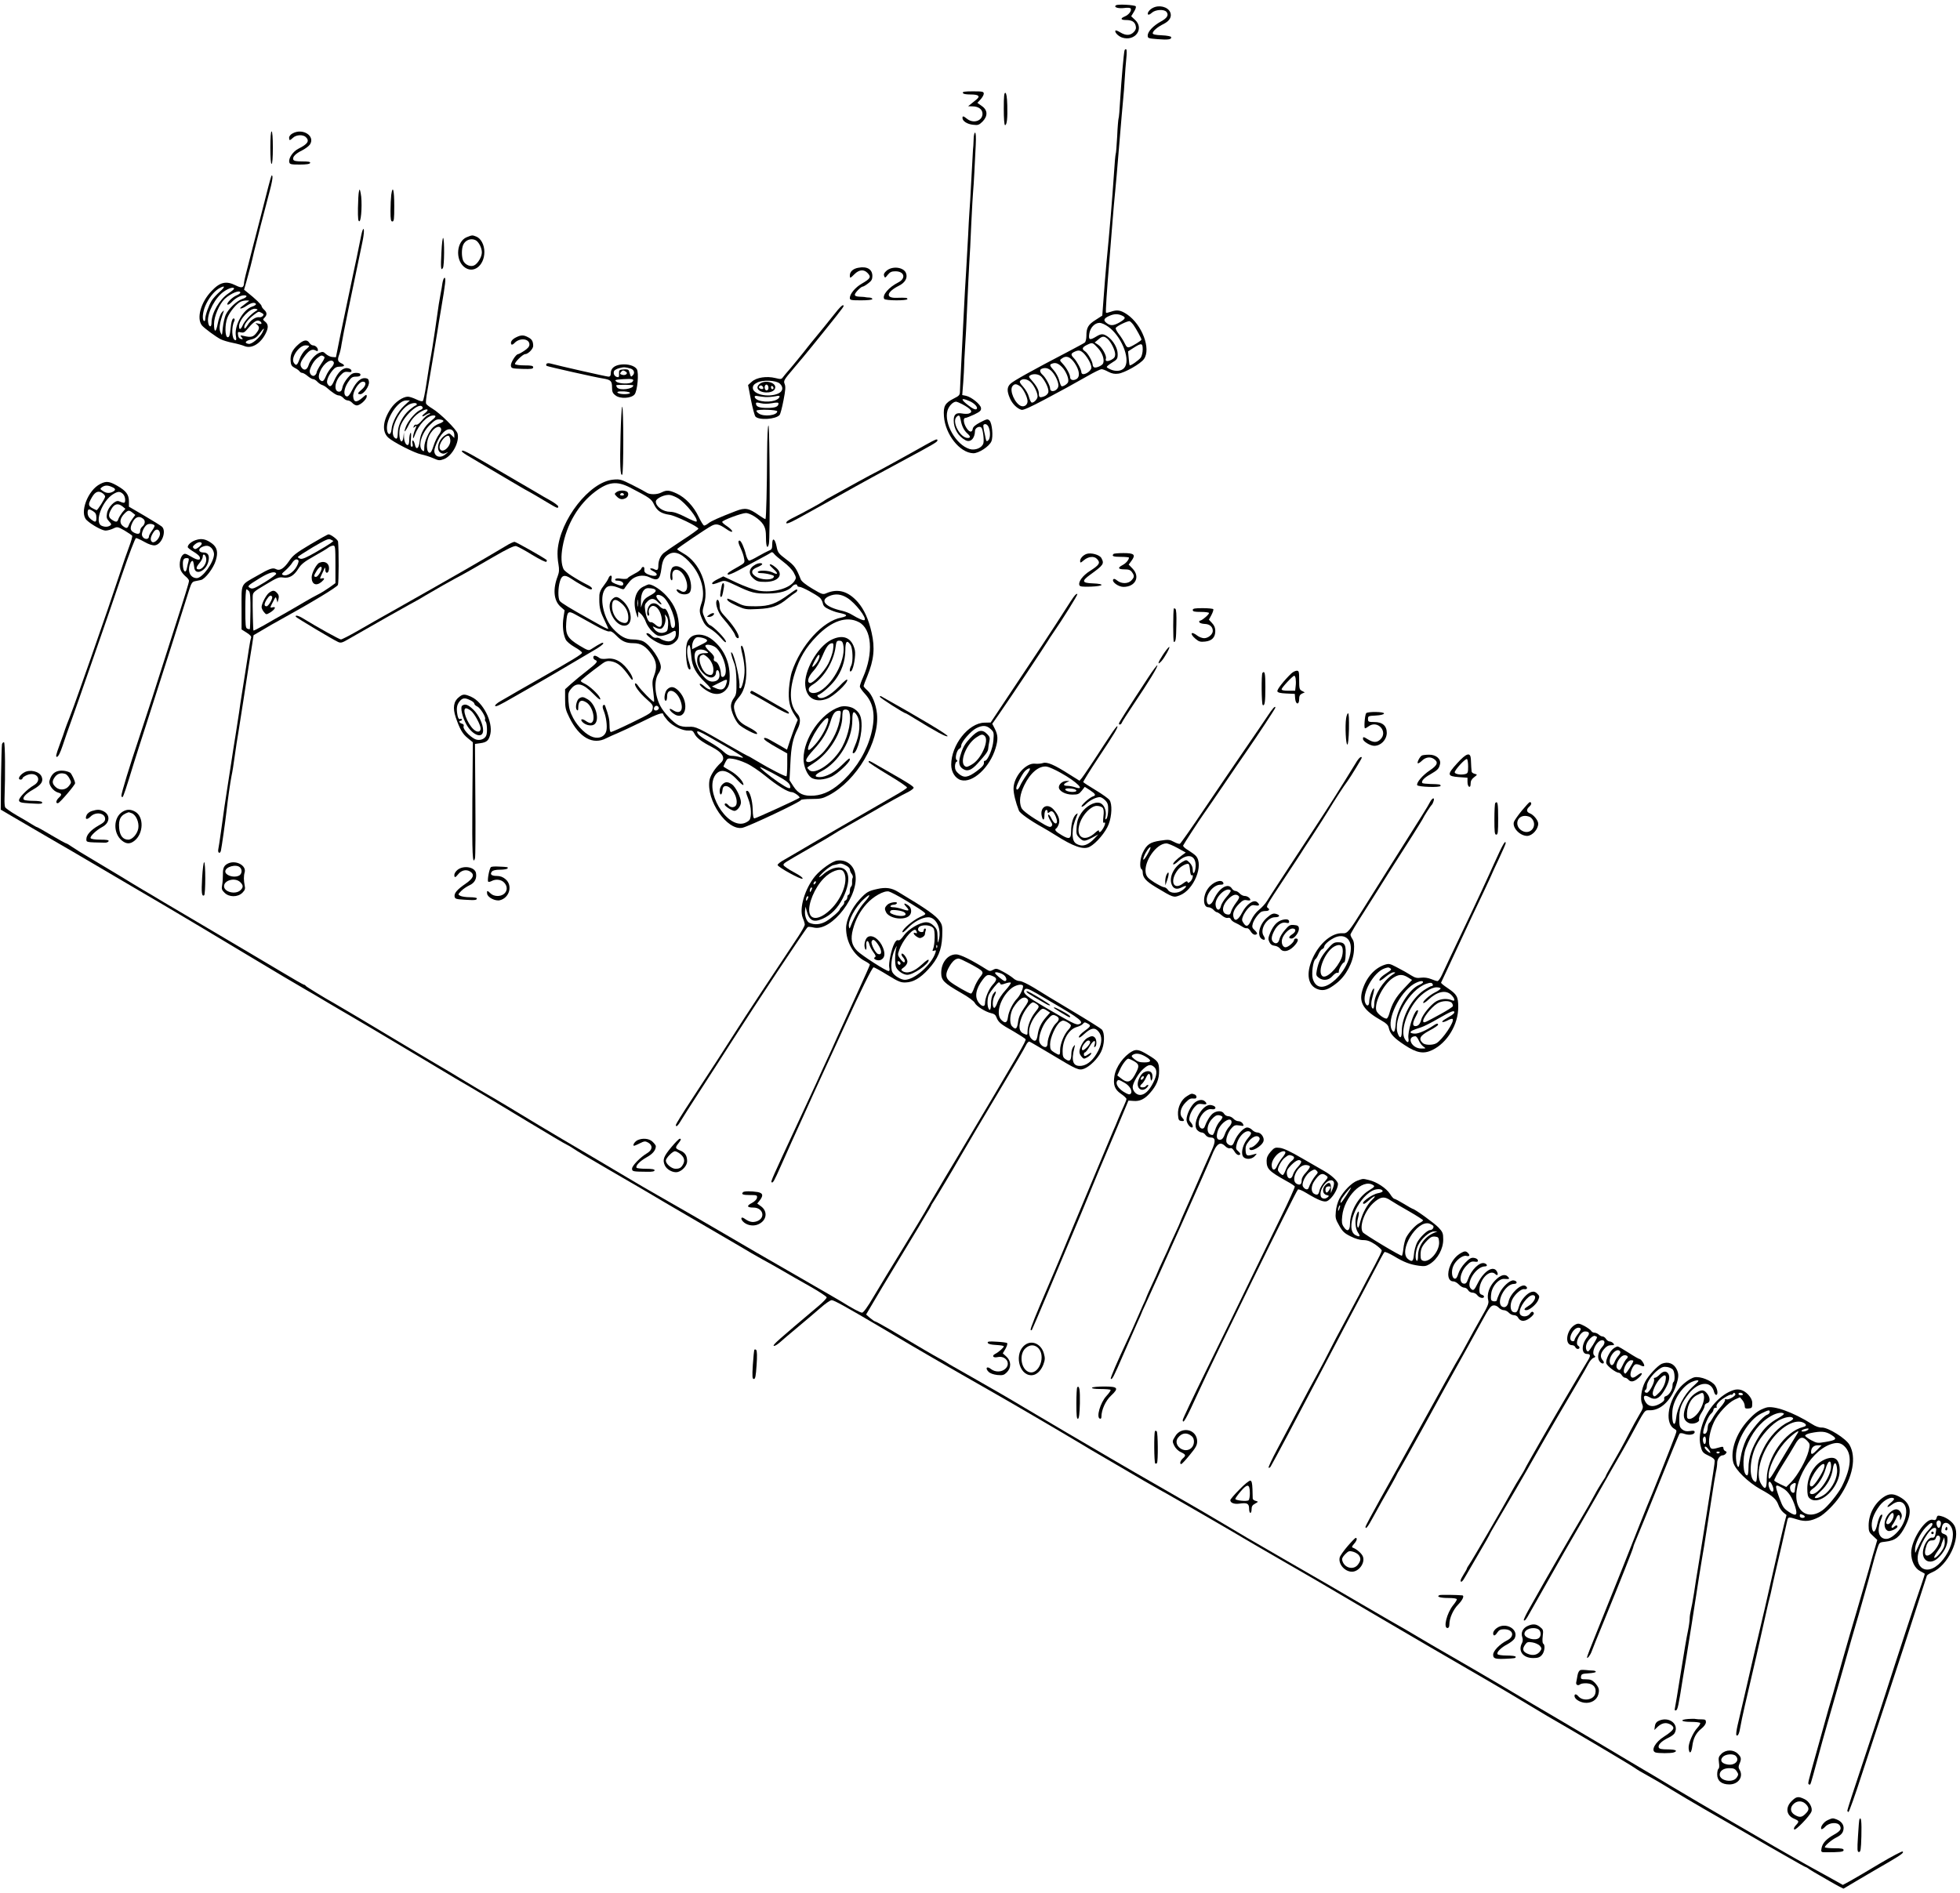 <?xml version="1.0" standalone="no"?>
<!DOCTYPE svg PUBLIC "-//W3C//DTD SVG 20010904//EN"
 "http://www.w3.org/TR/2001/REC-SVG-20010904/DTD/svg10.dtd">
<svg version="1.0" xmlns="http://www.w3.org/2000/svg"
 width="1566pt" height="1513pt" viewBox="0 0 1566 1513"
 preserveAspectRatio="xMidYMid meet">
<g transform="translate(0,1513) scale(0.1,-0.1)"
fill="#000000" stroke="none">
<path d="M8917 15088 c-23 -15 16 -28 64 -22 29 4 49 2 53 -4 10 -17 -15 -50
-46 -63 -39 -16 -35 -29 8 -29 47 0 70 -14 78 -46 5 -20 1 -33 -15 -50 -28
-29 -63 -30 -108 -3 -18 11 -35 18 -38 15 -11 -11 20 -45 52 -56 103 -34 180
70 104 141 l-31 29 22 36 c13 20 19 39 14 44 -12 11 -141 18 -157 8z"/>
<path d="M9211 15067 c-28 -14 -48 -43 -38 -53 4 -4 17 2 30 14 28 26 98 30
117 7 20 -25 6 -49 -45 -77 -60 -33 -105 -80 -105 -112 0 -22 5 -23 80 -29 84
-7 113 -2 107 17 -2 6 -33 12 -75 14 -50 2 -72 7 -72 16 0 18 37 50 88 75 49
25 67 59 51 95 -20 42 -88 59 -138 33z"/>
<path d="M8985 14728 c-6 -19 -25 -232 -35 -395 -4 -78 -10 -146 -13 -150 -2
-4 -8 -69 -11 -143 -4 -74 -9 -137 -12 -141 -2 -4 -9 -76 -14 -161 -13 -195
-35 -458 -60 -713 -9 -102 -14 -159 -26 -324 l-7 -93 -54 -35 c-59 -37 -73
-62 -73 -127 0 -24 -6 -48 -12 -53 -7 -6 -71 -40 -143 -78 -267 -139 -431
-230 -452 -252 -28 -27 -29 -58 -4 -116 19 -44 56 -81 92 -92 13 -5 72 22 187
83 172 92 180 96 343 188 52 30 102 54 110 54 8 0 33 -9 54 -21 29 -15 51 -19
80 -15 50 6 179 79 205 117 58 81 -15 274 -134 356 -52 35 -80 40 -133 21 -18
-6 -34 -10 -36 -7 -5 5 6 169 28 434 9 105 20 244 25 310 5 66 14 167 20 225
6 58 17 186 25 285 22 266 35 414 40 465 3 25 8 90 11 145 3 55 9 131 13 168
4 37 4 70 -1 73 -4 3 -10 -1 -13 -8z m-20 -2120 c33 -15 28 -26 -21 -55 -48
-27 -72 -28 -103 -4 -28 22 -22 37 23 57 39 17 68 17 101 2z m92 -76 c20 -28
63 -106 63 -116 0 -8 -71 -52 -96 -60 -16 -5 -24 1 -38 31 -10 21 -31 54 -48
75 -16 21 -27 42 -23 48 10 16 98 58 111 53 6 -2 20 -16 31 -31z m-201 -14
c100 -72 173 -245 134 -317 -17 -32 -60 -43 -105 -28 -21 8 -40 18 -42 23 -2
5 17 21 42 36 41 25 45 31 45 68 0 47 -34 107 -78 139 -37 26 -53 26 -94 1
-51 -31 -62 -27 -55 22 7 49 43 88 83 88 14 0 46 -14 70 -32z m-8 -95 c29 -25
62 -92 62 -125 0 -20 -8 -31 -30 -43 -33 -17 -52 -13 -44 9 8 21 -31 91 -62
111 l-28 18 28 23 c32 29 47 30 74 7z m-78 -72 c37 -39 56 -93 44 -124 -7 -19
-59 -41 -73 -32 -6 3 -11 13 -11 21 0 24 -39 93 -60 106 -28 18 -25 32 13 51
45 22 46 22 87 -22z m360 -14 c0 -23 -7 -52 -15 -64 -15 -21 -83 -69 -89 -62
-2 2 -6 28 -8 58 l-5 53 45 29 c63 40 72 38 72 -14z m-468 -34 c31 -34 58 -85
58 -111 0 -21 -39 -52 -65 -52 -8 0 -15 7 -15 15 0 21 -34 85 -59 112 -27 28
-26 37 2 51 35 17 51 14 79 -15z m-74 -77 c38 -58 43 -109 11 -126 -25 -14
-49 -6 -49 15 0 23 -29 76 -59 108 -26 28 -26 29 -6 43 35 26 67 13 103 -40z
m-103 -29 c32 -32 58 -96 49 -120 -6 -17 -43 -39 -53 -33 -5 3 -13 25 -19 49
-6 23 -25 58 -42 77 -33 37 -36 46 -17 53 29 12 51 5 82 -26z m-82 -34 c33
-35 60 -99 52 -124 -12 -38 -65 -48 -65 -13 0 22 -35 86 -59 108 -24 21 -27
42 -8 49 29 12 55 5 80 -20z m-81 -45 c34 -39 60 -99 54 -123 -4 -14 -18 -27
-35 -33 -34 -12 -41 -8 -41 25 0 27 -21 64 -59 106 -22 24 -23 29 -11 37 27
17 72 11 92 -12z m-86 -43 c27 -27 54 -83 54 -113 0 -23 -35 -56 -49 -48 -6 4
-15 25 -21 47 -6 22 -26 57 -45 78 -26 29 -32 40 -23 49 20 20 57 14 84 -13z
m-87 -31 c26 -18 60 -87 61 -120 0 -28 -24 -47 -50 -39 -50 16 -98 126 -70
160 16 19 30 19 59 -1z"/>
<path d="M7693 14388 c2 -9 24 -13 62 -13 63 0 79 -13 48 -39 -10 -8 -29 -24
-43 -35 l-25 -20 35 -1 c48 0 80 -24 80 -59 0 -57 -72 -81 -123 -41 -30 24
-37 25 -37 7 0 -25 38 -49 84 -54 40 -5 48 -2 76 25 44 45 42 93 -6 125 l-35
25 25 27 c14 15 26 36 26 46 0 17 -9 19 -86 19 -64 0 -85 -3 -81 -12z"/>
<path d="M8020 14261 c0 -77 4 -131 10 -131 15 0 21 57 18 159 -2 64 -7 96
-15 99 -10 3 -13 -27 -13 -127z"/>
<path d="M2160 13950 c0 -80 4 -130 10 -130 6 0 10 50 10 130 0 80 -4 130 -10
130 -6 0 -10 -50 -10 -130z"/>
<path d="M2338 14064 c-16 -8 -28 -23 -28 -34 0 -25 5 -25 32 0 26 24 80 26
102 4 31 -30 15 -55 -59 -92 -44 -22 -80 -75 -74 -107 4 -18 13 -20 83 -20 55
0 81 4 84 13 3 9 -14 12 -62 12 -51 0 -68 4 -73 15 -7 21 17 47 72 74 25 13
52 33 61 46 45 68 -57 134 -138 89z"/>
<path d="M7779 14013 c-1 -32 -3 -67 -5 -78 -1 -11 -7 -117 -13 -235 -6 -118
-13 -240 -16 -270 -2 -30 -7 -113 -10 -185 -4 -71 -11 -200 -16 -285 -6 -85
-14 -238 -19 -340 -5 -102 -14 -273 -19 -380 -6 -107 -10 -212 -11 -232 0 -35
-4 -40 -50 -63 -70 -36 -84 -60 -78 -143 11 -144 126 -290 233 -294 43 -2 129
54 146 95 16 37 6 145 -15 166 -15 15 -21 13 -74 -14 -40 -21 -58 -37 -60 -52
-5 -33 -29 -28 -52 10 -22 36 -26 77 -7 77 6 0 38 12 70 27 49 24 57 32 55 53
-4 29 -77 88 -120 97 l-30 6 8 101 c4 56 7 112 7 126 0 14 3 86 8 160 5 74 11
185 13 245 11 241 17 373 21 435 3 36 10 169 15 295 6 127 13 246 15 265 2 19
7 89 10 155 3 66 8 164 11 218 3 64 1 97 -6 97 -5 0 -11 -25 -11 -57z m-36
-2087 c44 -18 76 -54 58 -66 -9 -5 -30 4 -62 29 -66 50 -64 66 4 37z m-55 -26
c73 -39 90 -63 52 -75 -10 -3 -35 -3 -55 1 -46 8 -65 -8 -65 -56 0 -66 36
-127 94 -158 40 -21 75 14 76 75 0 23 35 42 51 26 12 -12 23 -97 16 -125 -10
-37 -66 -60 -111 -46 -107 33 -205 203 -176 306 10 36 43 71 68 72 7 0 29 -9
50 -20z m-12 -127 c8 -47 26 -83 53 -107 26 -23 27 -36 3 -36 -60 0 -129 129
-90 168 20 20 27 14 34 -25z m224 -59 c15 -37 12 -90 -5 -104 -12 -10 -15 -7
-20 17 -3 15 -9 45 -14 65 -4 21 -6 40 -3 43 13 13 33 3 42 -21z"/>
<path d="M2167 13720 c-4 -8 -34 -121 -66 -250 -33 -129 -80 -312 -105 -407
-25 -95 -46 -180 -46 -190 -1 -43 -16 -49 -66 -24 -77 39 -127 27 -195 -46
-85 -89 -120 -217 -76 -273 16 -21 115 -94 152 -112 17 -8 59 -21 95 -28 36
-7 78 -19 94 -26 56 -23 126 19 167 98 25 48 24 76 -2 97 -20 16 -20 18 -5 33
21 22 20 41 -4 63 -11 10 -20 23 -20 29 0 11 -50 59 -113 109 l-27 22 20 70
c20 69 45 166 60 235 9 40 89 350 126 488 14 51 23 100 21 110 -3 14 -5 15
-10 2z m-410 -920 c-25 -22 -55 -55 -66 -73 -24 -40 -51 -115 -51 -145 0 -13
-4 -20 -10 -17 -16 10 -11 70 10 120 25 59 67 113 105 137 53 32 59 19 12 -22z
m113 23 c0 -5 -20 -21 -44 -37 -72 -48 -136 -158 -136 -234 0 -45 -24 -37 -28
10 -6 71 59 193 129 240 40 27 79 37 79 21z m50 -32 c0 -5 -13 -14 -29 -21
-35 -14 -86 -66 -73 -74 5 -3 20 6 33 20 29 31 71 54 99 54 32 0 23 -17 -16
-30 -44 -15 -108 -77 -131 -127 -9 -21 -19 -67 -23 -103 -6 -64 -6 -65 -19
-35 -13 29 -6 76 24 160 6 18 5 18 -13 -2 -11 -12 -25 -52 -32 -88 -14 -75
-30 -77 -30 -4 0 60 43 161 86 201 49 45 124 75 124 49z m55 -77 c-11 -9 -29
-22 -39 -30 -37 -26 -8 -26 31 0 39 27 68 33 78 17 3 -5 -11 -15 -30 -21 -74
-24 -146 -155 -130 -237 5 -26 3 -34 -7 -31 -26 9 -30 104 -7 150 5 10 5 19 0
22 -13 9 -24 -22 -30 -89 -4 -44 -10 -60 -21 -60 -23 0 -25 98 -4 154 18 48
76 118 109 131 11 5 31 9 45 9 25 0 25 0 5 -15z m64 -73 c-37 -24 -86 -77
-100 -111 -16 -36 -29 -39 -29 -7 0 55 91 150 133 139 20 -5 20 -6 -4 -21z
m52 -12 c16 -8 18 -14 9 -24 -6 -7 -19 -12 -28 -10 -29 4 -69 -22 -93 -62 -18
-29 -25 -34 -27 -21 -4 22 27 64 75 101 42 31 38 30 64 16z m-3 -78 c4 -11 -2
-12 -24 -7 -26 6 -27 5 -11 -7 23 -19 21 -36 -6 -70 -24 -30 -43 -35 -97 -22
-32 7 -34 6 -20 -10 13 -16 12 -17 -5 -14 -13 3 -21 14 -23 32 -3 25 -1 27 22
21 20 -5 30 0 48 21 45 54 72 76 92 73 11 -2 21 -9 24 -17z m8 -79 c-22 -42
-84 -94 -109 -90 -37 5 -28 24 15 34 33 7 49 18 73 50 34 47 44 50 21 6z"/>
<path d="M2868 13600 c-4 -14 -7 -74 -8 -133 -1 -85 2 -108 12 -105 16 6 23
163 10 223 -7 36 -9 38 -14 15z"/>
<path d="M3126 13573 c-3 -25 -6 -83 -6 -129 0 -68 3 -84 15 -84 13 0 15 20
15 124 0 127 -12 173 -24 89z"/>
<path d="M2897 13290 c-4 -8 -16 -60 -26 -115 -11 -55 -31 -154 -46 -220 -39
-186 -73 -345 -109 -520 l-32 -160 -29 2 c-15 1 -38 12 -51 24 -21 20 -26 20
-54 9 -33 -14 -73 -60 -84 -97 -11 -35 -31 -46 -50 -28 -23 24 -20 47 14 93
37 52 63 66 90 52 15 -8 20 -8 20 3 0 18 -20 37 -40 37 -8 0 -21 9 -28 20 -18
29 -47 25 -91 -15 -47 -42 -63 -79 -59 -131 2 -31 9 -41 33 -54 17 -8 34 -21
38 -27 4 -7 14 -13 22 -13 7 0 27 -11 43 -25 17 -14 36 -25 44 -25 8 0 23 -9
33 -20 10 -11 26 -22 37 -26 11 -3 27 -12 36 -20 49 -43 82 -64 99 -64 10 0
26 -9 36 -20 9 -11 25 -20 35 -20 11 0 27 -9 37 -20 10 -11 26 -20 36 -20 26
0 79 48 79 72 0 18 -4 17 -36 -12 -46 -39 -68 -36 -72 10 -4 43 46 120 78 120
30 0 25 -34 -10 -63 -35 -30 -37 -37 -11 -37 27 0 73 64 69 98 -2 21 -9 28
-29 30 -36 4 -73 -29 -105 -94 -18 -37 -32 -54 -43 -52 -29 6 -25 59 8 111 27
41 35 47 66 47 24 0 35 5 35 15 0 10 -10 15 -34 15 -28 0 -41 -8 -69 -41 -19
-22 -38 -56 -41 -75 -5 -25 -12 -34 -27 -34 -43 0 -36 80 11 130 24 26 36 31
60 28 24 -4 30 -1 28 11 -2 9 -15 17 -32 19 -37 5 -77 -34 -106 -100 -21 -49
-35 -56 -53 -26 -13 19 6 68 41 109 18 22 33 29 58 29 40 0 44 12 9 28 -27 13
-30 27 -15 68 6 15 15 52 19 83 10 65 80 406 166 814 16 74 17 132 2 97z
m-427 -926 c0 -3 -13 -17 -30 -30 -16 -14 -38 -48 -47 -75 -18 -49 -28 -56
-46 -27 -25 39 42 138 94 138 16 0 29 -3 29 -6z m118 -83 c10 -6 4 -20 -23
-60 -19 -29 -35 -59 -35 -66 0 -7 -6 -18 -14 -24 -20 -17 -49 14 -40 43 13 41
34 74 60 95 30 23 33 24 52 12z m79 -47 c3 -9 -5 -26 -20 -42 -14 -15 -33 -44
-41 -64 -17 -41 -27 -50 -42 -40 -21 14 -22 40 -4 79 28 64 92 104 107 67z"/>
<path d="M3728 13234 c-79 -33 -92 -174 -22 -235 72 -62 164 5 164 118 0 57
-28 109 -66 123 -31 12 -31 12 -76 -6z m73 -24 c25 -14 49 -62 49 -97 0 -34
-31 -88 -60 -103 -29 -16 -73 3 -89 36 -14 32 -14 96 0 128 18 39 63 55 100
36z"/>
<path d="M3527 13114 c-7 -126 -4 -152 12 -125 11 17 13 222 2 239 -4 7 -11
-44 -14 -114z"/>
<path d="M6856 12990 c-41 -8 -66 -31 -66 -62 0 -24 3 -23 38 12 36 35 73 39
102 10 33 -33 26 -46 -45 -87 -52 -30 -95 -82 -95 -114 0 -17 9 -19 90 -19 53
0 90 4 90 10 0 6 -10 11 -22 12 -13 0 -27 2 -33 3 -5 2 -27 3 -47 4 -26 1 -38
6 -38 16 0 15 49 65 64 65 5 0 24 11 43 26 26 19 33 32 33 58 0 55 -43 80
-114 66z"/>
<path d="M7084 12967 c-20 -17 -25 -29 -20 -42 6 -18 9 -17 29 9 18 22 31 28
61 28 72 0 87 -56 23 -89 -77 -39 -131 -103 -112 -132 8 -14 185 -15 185 -1 0
11 -11 12 -88 10 -89 -3 -79 46 19 96 51 25 72 63 58 101 -18 48 -108 60 -155
20z"/>
<path d="M3535 12868 c-3 -24 -10 -63 -15 -88 -5 -25 -11 -61 -14 -80 -9 -70
-56 -386 -62 -410 -6 -27 -14 -78 -40 -245 -9 -60 -21 -114 -25 -119 -5 -6
-26 -1 -52 12 -25 12 -55 22 -68 22 -40 0 -102 -43 -136 -94 -65 -96 -73 -185
-21 -233 39 -36 211 -124 263 -134 28 -6 71 -19 97 -31 43 -19 50 -20 85 -7
66 25 126 137 109 204 -8 33 -142 165 -202 200 -25 15 -48 33 -50 40 -3 8 1
51 10 97 13 72 69 405 83 493 2 17 15 93 28 170 34 200 39 245 27 245 -6 0
-13 -19 -17 -42z m-306 -980 c-51 -48 -97 -134 -101 -191 -4 -48 -32 -47 -36
1 -9 87 88 232 153 232 l30 0 -46 -42z m101 12 c0 -5 -4 -10 -8 -10 -5 0 -27
-16 -51 -36 -51 -44 -91 -119 -92 -176 -2 -53 -7 -62 -25 -47 -47 39 20 206
105 261 29 19 71 23 71 8z m47 -27 c2 -6 -5 -14 -16 -18 -31 -10 -90 -74 -113
-123 -11 -24 -17 -46 -15 -49 3 -3 17 20 32 50 25 53 66 94 119 118 37 17 44
3 12 -22 -34 -26 -27 -37 8 -13 15 9 29 14 32 11 3 -3 -3 -8 -14 -11 -10 -4
-33 -24 -51 -46 -18 -22 -37 -37 -45 -34 -7 3 -16 -2 -20 -12 -6 -15 -4 -15
10 -3 15 12 15 10 0 -25 -9 -21 -16 -48 -16 -60 1 -14 5 -8 14 17 30 83 100
157 149 157 26 0 21 -12 -18 -43 -53 -42 -86 -101 -92 -163 -6 -61 -29 -75
-39 -24 -4 17 -11 30 -15 30 -5 0 -7 -11 -3 -25 4 -17 2 -25 -6 -25 -10 0 -11
16 -7 62 3 39 2 56 -4 47 -5 -8 -9 -30 -9 -50 0 -20 -3 -39 -7 -42 -14 -14
-33 17 -35 57 l-1 41 -4 -38 c-3 -24 -9 -37 -16 -34 -14 4 -21 58 -13 102 17
91 164 226 183 168z m166 -108 c-2 -5 -15 -14 -30 -19 -16 -5 -39 -18 -52 -30
-33 -30 -71 -114 -71 -160 0 -33 -2 -37 -15 -26 -38 32 -8 138 58 203 41 40
55 48 81 45 17 -2 30 -7 29 -13z m-19 -61 c4 -10 -3 -29 -18 -48 -13 -17 -32
-57 -42 -89 -13 -41 -22 -57 -33 -55 -21 4 -26 61 -12 110 22 73 89 124 105
82z m94 -16 c7 -7 12 -22 12 -35 l0 -23 -20 20 c-20 20 -22 20 -51 3 -56 -33
-79 -116 -39 -141 15 -9 26 -10 43 -2 21 11 21 10 -2 -9 -41 -37 -91 -22 -91
27 0 13 12 48 26 77 37 79 90 115 122 83z m-20 -74 c5 -55 -67 -114 -84 -69
-13 34 41 111 71 102 5 -2 11 -17 13 -33z"/>
<path d="M6653 12603 c-38 -48 -93 -116 -123 -152 -31 -37 -64 -78 -75 -92
-26 -35 -143 -178 -167 -204 -10 -11 -24 -29 -32 -39 -12 -17 -17 -18 -61 -7
-70 17 -150 5 -188 -29 l-30 -27 23 -119 c13 -65 29 -125 36 -133 28 -31 164
-22 193 13 6 7 20 59 31 117 16 82 18 109 9 131 -10 25 -6 32 73 125 46 54
110 131 143 172 184 227 255 317 255 324 1 23 -27 -3 -87 -80z m-423 -538 c32
-29 26 -64 -15 -81 -79 -33 -200 -5 -200 46 0 18 9 30 35 43 45 23 151 18 180
-8z m-115 -108 c22 -1 57 2 79 6 30 7 37 5 34 -5 -12 -34 -103 -49 -167 -27
-36 13 -44 43 -8 34 12 -3 40 -6 62 -8z m53 -49 c38 7 52 6 52 -2 0 -26 -26
-36 -90 -36 -64 0 -90 10 -90 36 0 9 10 9 38 2 25 -6 57 -6 90 0z m42 -65 c0
-33 -108 -46 -148 -17 -12 8 -20 18 -18 22 8 13 166 8 166 -5z"/>
<path d="M6069 12062 c-14 -12 -20 -25 -16 -36 16 -40 116 -44 137 -6 26 48
-72 81 -121 42z m71 -33 c0 -10 -7 -19 -15 -19 -15 0 -21 31 -9 43 11 10 24
-3 24 -24z m-45 10 c10 -15 -1 -23 -20 -15 -9 3 -13 10 -10 16 8 13 22 13 30
-1z m85 -10 c0 -5 -4 -9 -10 -9 -5 0 -10 7 -10 16 0 8 5 12 10 9 6 -3 10 -10
10 -16z"/>
<path d="M4123 12434 c-33 -16 -48 -39 -37 -56 3 -5 14 -1 25 11 41 44 119 36
119 -12 0 -16 -12 -31 -41 -50 -22 -15 -45 -27 -49 -27 -18 0 -61 -69 -58 -92
3 -22 8 -23 91 -26 73 -2 87 0 87 13 0 12 -14 15 -69 15 -39 0 -73 5 -76 10
-7 12 62 80 81 80 23 0 64 42 64 65 0 37 -10 55 -41 70 -35 19 -56 19 -96 -1z"/>
<path d="M4366 12222 c-3 -6 -3 -13 2 -16 10 -6 391 -92 452 -101 60 -10 70
-20 70 -70 0 -36 5 -48 28 -65 36 -29 126 -24 152 8 23 28 36 173 18 202 -17
27 -71 43 -125 37 -53 -6 -83 -30 -83 -69 0 -20 -5 -28 -18 -28 -15 0 -399 87
-468 106 -12 3 -25 1 -28 -4z m671 -37 c28 -8 38 -35 19 -54 -16 -16 -14 -18
-31 35 -3 11 -15 14 -42 12 -36 -3 -38 -5 -37 -34 1 -26 -2 -31 -16 -27 -21 6
-32 27 -24 47 3 8 22 19 42 24 37 10 47 9 89 -3z m-37 -25 c22 -13 -2 -34 -30
-25 -17 5 -19 10 -9 21 13 16 19 17 39 4z m51 -83 c-17 -17 -104 -15 -126 3
-17 14 -12 15 56 20 74 5 92 -1 70 -23z m9 -27 c0 -29 -107 -43 -129 -17 -6 8
-9 16 -7 18 7 6 136 5 136 -1z m-26 -61 c-6 -10 -64 -12 -88 -3 -30 11 -8 19
43 16 28 -2 48 -8 45 -13z"/>
<path d="M4958 11649 c-6 -238 -2 -323 13 -313 12 7 12 544 0 544 -4 0 -10
-104 -13 -231z"/>
<path d="M6129 11503 c-1 -259 -7 -515 -13 -521 -2 -2 -26 12 -53 31 -80 57
-109 62 -184 33 -132 -51 -195 -79 -218 -97 -13 -11 -29 -19 -35 -19 -6 0 -26
32 -44 70 -39 83 -105 153 -175 186 -61 28 -81 29 -121 9 -36 -19 -95 -19
-121 -1 -11 7 -62 35 -114 61 -88 44 -98 47 -152 42 -188 -17 -426 -322 -444
-568 -2 -30 1 -78 7 -108 7 -43 6 -63 -6 -95 -40 -104 -32 -193 20 -242 l35
-31 -9 -59 c-10 -62 -3 -132 18 -175 7 -15 38 -41 71 -60 32 -18 59 -38 59
-45 0 -12 -68 -54 -385 -234 -93 -53 -181 -103 -195 -112 -14 -8 -46 -27 -73
-42 -26 -15 -45 -32 -41 -37 5 -9 33 4 149 71 17 10 95 55 175 100 80 46 199
115 265 155 66 39 155 92 197 116 43 24 78 50 78 57 0 13 -17 5 -97 -46 -20
-13 -28 -10 -95 30 -94 57 -111 87 -104 182 7 91 15 98 74 65 26 -14 93 -52
150 -83 63 -36 109 -55 120 -52 12 4 29 -5 53 -30 47 -49 79 -64 140 -64 61 0
101 -25 149 -95 36 -52 41 -100 16 -165 -15 -38 -16 -55 -7 -124 6 -44 9 -82
6 -84 -6 -6 -105 94 -127 128 -9 14 -19 22 -23 18 -12 -12 34 -75 91 -125 50
-44 54 -51 48 -79 -6 -29 -18 -37 -164 -108 -86 -42 -162 -76 -169 -76 -7 0
-11 20 -11 54 0 46 -7 78 -35 155 -4 10 -9 11 -16 4 -6 -6 -5 -21 5 -44 19
-47 29 -121 21 -158 -10 -45 -55 -67 -105 -52 -54 16 -122 81 -160 152 -26 49
-34 78 -38 134 -4 66 -2 73 23 103 44 53 94 41 175 -42 45 -47 68 -60 51 -28
-16 30 -82 90 -117 107 -19 9 -34 19 -34 24 0 6 70 63 174 139 23 17 40 22 65
18 56 -9 93 -40 156 -131 27 -40 27 -4 0 37 -55 85 -117 123 -185 114 -33 -4
-52 -2 -65 9 -11 8 -26 15 -32 15 -18 0 -16 -27 2 -34 26 -10 17 -22 -62 -84
-43 -33 -100 -80 -128 -105 l-50 -45 0 -78 c0 -70 4 -88 34 -148 79 -161 188
-222 296 -165 22 11 62 29 89 40 27 11 112 51 190 89 135 68 176 81 176 60 0
-5 16 -27 35 -49 41 -45 122 -83 168 -79 26 2 34 -2 45 -24 16 -34 57 -65 139
-107 88 -46 113 -90 72 -127 -45 -41 -82 -98 -90 -137 -29 -162 141 -408 263
-382 53 12 468 208 468 222 0 4 37 8 83 8 73 0 90 4 140 30 222 117 405 428
384 651 -8 77 -39 153 -78 188 -16 14 -29 29 -29 34 0 4 13 39 29 77 54 132
63 227 35 350 -24 106 -60 185 -109 242 -77 88 -159 112 -251 73 -29 -13 -35
-11 -114 36 -52 31 -86 58 -92 74 -36 91 -49 110 -115 159 -63 48 -69 55 -78
103 -13 65 -35 77 -35 19 0 -36 -4 -43 -26 -51 -14 -6 -53 -26 -86 -45 -32
-19 -65 -35 -72 -35 -8 0 -19 21 -26 48 -14 57 -39 112 -51 112 -14 0 -11 -20
10 -64 11 -23 23 -57 26 -78 7 -35 5 -37 -42 -64 -84 -47 -94 -55 -88 -65 4
-5 39 8 83 32 42 23 115 62 162 87 47 25 91 49 98 55 9 7 17 5 27 -9 7 -10 41
-39 74 -64 35 -26 70 -62 83 -86 21 -40 21 -43 5 -68 -40 -60 -174 -96 -287
-76 -36 7 -113 35 -173 63 l-108 51 -44 -22 c-25 -12 -45 -27 -45 -33 0 -12
13 -9 67 12 31 12 38 11 120 -28 125 -60 156 -68 260 -66 95 1 163 21 192 56
15 19 41 23 41 7 0 -5 9 -10 19 -10 19 0 129 -59 162 -87 9 -8 19 -27 23 -43
4 -22 16 -34 49 -49 23 -11 56 -23 72 -26 55 -12 65 -16 65 -25 0 -4 -17 -11
-37 -15 -149 -27 -325 -221 -397 -436 -8 -24 -18 -82 -22 -129 -7 -97 4 -152
44 -212 l26 -40 -19 -46 c-10 -26 -29 -80 -43 -120 l-24 -73 -44 26 c-24 14
-64 36 -88 50 -27 16 -47 22 -51 16 -6 -10 23 -31 128 -90 l57 -32 0 -88 c0
-48 -3 -90 -6 -94 -6 -6 -132 58 -243 125 -34 21 -65 38 -68 38 -2 0 -62 33
-131 73 -269 155 -282 162 -339 159 -33 -2 -63 3 -83 13 -44 23 -118 102 -145
155 -46 90 -51 205 -12 261 10 13 17 35 17 48 0 55 -82 176 -141 206 -15 8
-52 15 -82 15 -57 0 -100 23 -159 86 -69 74 -106 222 -75 296 20 48 52 57 114
33 45 -18 47 -18 57 0 6 10 25 34 41 53 38 42 104 54 156 28 65 -32 82 -19 94
74 8 65 25 94 64 114 49 26 110 -4 180 -89 75 -91 107 -214 77 -301 -21 -62
-20 -75 5 -134 16 -37 32 -56 64 -75 24 -14 62 -46 84 -72 27 -32 41 -42 41
-31 0 21 -100 123 -128 132 -11 4 -29 28 -41 57 -21 48 -21 51 -5 110 41 147
-36 335 -167 407 -27 15 -49 30 -49 34 0 6 234 165 277 187 35 18 58 13 112
-24 33 -23 51 -30 51 -21 0 7 -18 25 -40 40 -22 14 -40 30 -40 35 0 13 156 71
189 71 37 0 113 -50 139 -92 17 -28 22 -51 22 -107 0 -69 12 -94 23 -48 11 41
7 947 -3 947 -6 0 -10 -88 -11 -227z m-1097 -268 c163 -85 172 -91 195 -139
25 -50 56 -70 123 -80 48 -7 230 -95 230 -111 0 -5 -58 -47 -128 -92 -70 -46
-137 -92 -149 -102 -26 -22 -43 -61 -43 -100 0 -35 -8 -43 -32 -30 -10 6 -24
8 -31 6 -7 -2 3 -12 21 -21 61 -32 17 -54 -47 -23 -18 9 -25 19 -23 35 4 25
-15 30 -25 7 -3 -9 -27 -27 -54 -40 -26 -14 -51 -29 -54 -35 -4 -7 -23 -8 -50
-5 -27 5 -45 3 -49 -4 -4 -7 1 -11 13 -11 30 0 51 -11 51 -26 0 -18 -19 -18
-64 1 -31 13 -35 19 -30 40 8 32 -13 34 -25 3 -5 -13 -23 -40 -40 -62 -19 -23
-31 -51 -32 -70 -3 -92 3 -124 36 -192 19 -40 35 -75 35 -79 0 -4 -25 7 -57
25 -31 18 -79 45 -107 60 -135 75 -212 122 -223 137 -16 21 -15 105 1 158 14
49 38 55 86 23 56 -38 146 -88 159 -88 22 0 11 18 -21 34 -95 48 -184 106
-195 127 -19 41 -22 100 -8 179 32 180 127 340 260 441 105 79 173 87 277 34z
m384 -86 c63 -38 167 -169 149 -187 -3 -4 -43 13 -88 36 -56 29 -95 42 -122
42 -57 0 -115 41 -115 82 0 26 75 60 115 52 17 -3 44 -15 61 -25z m1355 -798
c63 -40 155 -158 137 -176 -7 -7 -49 11 -100 42 -20 13 -57 27 -80 32 -134 30
-181 83 -104 117 50 22 97 17 147 -15z m90 -192 c105 -53 120 -249 34 -443
-14 -31 -25 -63 -25 -72 0 -8 18 -34 41 -59 70 -76 86 -176 50 -318 -36 -138
-110 -264 -218 -369 -84 -81 -157 -119 -238 -126 -83 -6 -126 13 -166 75 l-31
48 7 135 c6 136 20 199 58 275 25 49 24 91 -1 119 -62 68 -70 175 -22 326 38
122 87 205 175 295 120 124 239 164 336 114z m-1598 -683 c6 -15 -19 -30 -33
-21 -13 8 -1 35 15 35 7 0 15 -6 18 -14z m397 -231 c270 -154 315 -184 250
-165 -19 6 -48 10 -65 10 -20 0 -40 11 -65 34 -19 19 -69 53 -110 76 -71 40
-100 64 -100 82 0 10 24 0 90 -37z m302 -214 c35 -15 103 -61 151 -100 98 -80
181 -131 213 -131 19 0 70 -38 62 -45 -9 -10 -349 -165 -360 -165 -9 0 -13 21
-14 73 -2 71 -24 147 -44 147 -14 0 -13 -8 10 -68 23 -59 26 -140 8 -165 -7
-9 -27 -21 -44 -26 -142 -40 -319 263 -227 388 41 54 106 35 185 -53 21 -22
38 -35 38 -27 0 27 -52 82 -106 112 -30 17 -54 32 -54 33 0 2 7 18 16 36 16
31 19 32 60 26 24 -3 72 -19 106 -35z m207 -77 c111 -60 137 -79 144 -104 8
-32 -15 -24 -95 30 -75 52 -157 120 -144 120 5 0 47 -21 95 -46z"/>
<path d="M4925 11197 c-17 -13 -17 -15 3 -35 24 -24 44 -27 73 -12 23 13 25
46 3 54 -26 10 -59 7 -79 -7z m60 -17 c3 -5 -3 -10 -15 -10 -12 0 -18 5 -15
10 3 6 10 10 15 10 5 0 12 -4 15 -10z"/>
<path d="M6638 10015 c-108 -57 -216 -248 -204 -364 9 -98 80 -141 174 -105
52 19 162 121 162 150 0 11 -24 -7 -67 -53 -74 -75 -141 -109 -166 -83 -9 10
-9 14 1 17 30 11 99 72 134 118 52 69 81 151 82 236 0 75 13 89 42 45 18 -29
21 -134 5 -165 -15 -28 -15 -59 1 -43 18 18 37 127 28 167 -23 101 -95 130
-192 80z m98 -31 c27 -109 -67 -304 -182 -375 -42 -26 -88 -22 -92 7 -2 16 7
28 32 43 89 55 166 183 182 300 6 45 9 51 30 51 17 0 25 -7 30 -26z m-80 -46
c-4 -29 -22 -80 -39 -113 -36 -67 -122 -157 -146 -153 -27 6 -13 52 28 96 22
23 52 72 71 118 32 77 52 103 79 104 11 0 12 -11 7 -52z m-120 -86 c-14 -28
-46 -61 -46 -48 0 10 30 68 43 85 18 21 20 -4 3 -37z"/>
<path d="M6710 9481 c-149 -48 -290 -251 -290 -415 0 -59 28 -126 61 -150 35
-24 106 -20 166 9 49 25 143 113 143 135 0 17 -6 12 -64 -45 -57 -57 -127 -95
-176 -95 -48 0 -43 18 12 46 138 70 248 252 248 411 0 67 10 78 35 39 34 -52
27 -153 -17 -252 -11 -25 -17 -48 -15 -51 24 -23 70 116 71 213 1 76 -14 110
-58 139 -29 20 -83 27 -116 16z m74 -37 c22 -57 -3 -186 -55 -283 -67 -124
-219 -230 -264 -184 -8 8 -15 16 -15 18 0 3 24 20 53 38 124 79 227 248 227
372 0 23 3 45 7 48 12 13 41 7 47 -9z m-70 -41 c-13 -96 -55 -186 -127 -273
-30 -38 -103 -90 -124 -90 -38 0 -27 27 37 98 71 77 111 144 136 227 19 63 36
85 67 85 16 0 17 -5 11 -47z m-98 -40 c-12 -51 -60 -136 -105 -185 -61 -68
-73 -50 -28 44 58 120 151 220 133 141z"/>
<path d="M5770 8860 c-11 -11 -20 -33 -20 -50 0 -40 18 -38 22 3 2 23 8 33 23
35 45 6 103 -88 89 -145 -7 -27 -44 -32 -64 -8 -14 17 -30 20 -30 5 0 -12 59
-50 78 -50 22 0 52 39 52 68 0 40 -43 125 -73 145 -34 22 -53 21 -77 -3z"/>
<path d="M7390 11572 c-143 -81 -400 -222 -404 -222 -1 0 -61 -32 -132 -71
-71 -39 -158 -87 -194 -107 -36 -19 -72 -40 -80 -47 -17 -13 -171 -97 -242
-132 -25 -12 -49 -27 -52 -32 -16 -25 16 -15 99 31 131 72 368 204 455 253 41
23 194 107 340 185 288 155 310 168 310 181 0 15 -12 10 -100 -39z"/>
<path d="M3690 11523 c0 -5 31 -26 68 -47 37 -22 110 -65 162 -96 52 -31 121
-72 154 -91 32 -19 70 -41 85 -50 14 -9 49 -28 76 -43 28 -16 87 -50 131 -77
89 -53 94 -55 94 -36 0 6 -28 28 -62 47 -35 19 -81 46 -104 60 -24 14 -93 55
-156 91 -62 36 -184 107 -270 158 -150 87 -178 100 -178 84z"/>
<path d="M802 11263 c-101 -49 -170 -234 -109 -290 39 -37 123 -83 150 -83 15
0 42 7 61 16 33 16 35 16 90 -15 30 -18 58 -37 62 -42 3 -6 -8 -45 -24 -87
-16 -42 -50 -140 -75 -217 -42 -128 -133 -395 -235 -685 -22 -63 -63 -178 -90
-255 -27 -77 -61 -170 -76 -208 -15 -37 -31 -80 -36 -95 -4 -15 -24 -71 -44
-125 -29 -79 -33 -98 -20 -95 10 2 26 34 44 88 15 47 49 144 75 215 26 72 80
227 121 345 41 118 95 274 120 345 25 72 94 271 152 443 66 192 112 312 119
312 8 0 38 -14 68 -31 33 -19 65 -29 82 -27 56 6 96 115 56 150 -10 8 -73 48
-140 87 l-123 72 0 43 c0 54 -23 84 -95 125 -62 35 -86 38 -133 14z m93 -25
c30 -13 32 -24 6 -38 -28 -14 -53 -12 -80 7 -23 15 -23 17 -6 30 23 16 46 17
80 1z m-72 -52 c9 -7 17 -18 17 -24 0 -15 -61 -112 -69 -109 -70 31 -73 40
-36 104 27 46 54 55 88 29z m159 -3 c10 -9 18 -29 18 -46 0 -30 -5 -31 -51
-12 -28 11 -86 -48 -94 -96 -6 -34 -3 -44 16 -65 20 -21 21 -26 9 -34 -20 -13
-47 -12 -71 0 -55 30 8 198 95 251 38 23 54 24 78 2z m-2 -101 l22 -18 -25
-29 c-13 -17 -27 -40 -31 -52 -9 -27 -18 -28 -51 -7 -31 20 -31 42 -4 88 24
41 53 47 89 18z m-235 -38 c19 -12 25 -25 25 -50 0 -39 -7 -42 -44 -13 -17 14
-26 30 -26 50 0 33 10 36 45 13z m315 -12 l21 -17 -20 -27 c-11 -14 -25 -37
-31 -52 -11 -31 -20 -32 -50 -8 -28 23 -22 61 15 98 29 29 36 29 65 6z m83
-47 c21 -15 17 -45 -8 -65 -8 -7 -15 -21 -15 -31 0 -25 -14 -31 -44 -18 -32
15 -38 32 -25 67 22 58 56 75 92 47z m92 -55 c2 -4 -7 -22 -20 -40 -14 -19
-25 -39 -25 -46 0 -31 -45 -26 -55 6 -7 22 18 75 41 88 17 10 51 5 59 -8z m43
-61 c4 -35 -43 -86 -64 -69 -16 14 -12 40 13 78 18 30 47 25 51 -9z"/>
<path d="M2480 10780 c-115 -69 -140 -88 -170 -133 -40 -59 -74 -81 -103 -66
-27 15 -51 7 -153 -52 -135 -77 -124 -55 -124 -255 l0 -174 41 -26 c28 -18 39
-30 35 -41 -4 -9 -11 -48 -17 -87 -6 -39 -12 -80 -14 -91 -2 -11 -8 -51 -14
-90 -6 -38 -18 -115 -27 -170 -9 -55 -20 -127 -24 -160 -5 -33 -18 -114 -28
-180 -11 -66 -27 -169 -36 -230 -9 -60 -23 -150 -31 -200 -15 -96 -25 -161
-50 -345 -9 -63 -18 -125 -21 -137 -6 -29 14 -40 21 -11 7 33 35 230 45 318
11 98 29 224 40 280 6 25 17 95 25 155 8 61 22 148 30 195 8 47 26 162 40 255
14 94 32 211 40 260 8 50 21 128 28 174 l13 85 75 44 c40 24 99 58 129 74 261
144 463 266 470 284 7 17 8 273 1 346 -1 15 -58 58 -77 58 -5 0 -70 -36 -144
-80z m163 10 c-12 -9 -67 -43 -122 -74 -71 -41 -106 -56 -121 -51 -11 3 -20
10 -20 14 0 4 55 39 121 79 104 61 125 70 142 60 l21 -11 -21 -17z m37 -170
l0 -150 -47 -34 c-27 -19 -68 -45 -93 -57 -25 -12 -76 -41 -115 -64 -38 -23
-108 -63 -155 -90 -47 -26 -120 -68 -163 -93 -43 -24 -80 -43 -82 -41 -3 4 -8
196 -6 270 1 35 4 39 104 98 91 55 106 61 139 56 48 -8 86 13 122 71 22 35 48
56 125 99 53 30 106 61 116 70 11 8 28 15 38 15 15 0 17 -14 17 -150z m-295
30 c3 -6 -4 -28 -16 -49 -25 -45 -77 -78 -105 -67 -17 6 -15 11 18 39 20 18
44 44 53 60 18 28 39 35 50 17z m-178 -105 c1 -5 -40 -36 -92 -68 -82 -50 -98
-56 -116 -46 -26 14 -22 18 77 79 75 46 123 59 131 35z m-217 -140 c9 -11 12
-56 11 -157 -1 -78 -3 -144 -5 -145 -2 -2 -11 -1 -20 3 -14 5 -16 27 -16 160
0 85 4 154 9 154 5 0 14 -7 21 -15z"/>
<path d="M2552 10633 c-23 -9 -62 -82 -62 -116 0 -56 35 -73 78 -38 27 23 28
35 4 29 -18 -5 -18 -4 -2 31 10 20 20 43 23 51 3 8 6 2 6 -13 1 -33 24 -32 29
1 7 47 -30 74 -76 55z m18 -43 c0 -22 -31 -70 -45 -70 -20 0 -19 9 5 48 19 31
40 43 40 22z"/>
<path d="M2151 10394 c-24 -17 -60 -86 -61 -115 0 -9 8 -27 18 -39 19 -23 19
-23 50 -5 38 23 52 50 22 42 -25 -6 -25 -6 2 46 21 41 22 41 28 17 l7 -25 8
28 c5 20 3 33 -10 47 -22 24 -34 25 -64 4z m23 -32 c8 -13 -29 -77 -44 -77
-21 0 -21 18 0 53 20 32 34 40 44 24z"/>
<path d="M1564 10814 c-36 -12 -64 -37 -64 -56 0 -5 20 -21 45 -36 24 -14 47
-33 50 -41 12 -31 -14 -31 -65 -1 -48 28 -54 30 -70 15 -24 -22 -32 -92 -14
-126 7 -15 25 -36 39 -47 14 -11 25 -26 25 -33 0 -15 -20 -81 -151 -489 -140
-439 -155 -487 -244 -755 -82 -244 -145 -452 -145 -474 0 -6 4 -11 8 -11 7 0
29 67 94 280 11 36 28 90 38 120 10 30 35 107 55 170 20 63 76 239 125 390 49
151 114 356 145 455 32 99 66 208 77 243 16 50 24 63 44 67 13 3 35 7 49 10
34 7 101 95 119 156 20 65 11 104 -29 135 -48 36 -84 44 -131 28z m48 -29 c0
-5 -12 -19 -26 -29 -21 -16 -28 -17 -39 -7 -10 10 -7 16 12 32 25 20 52 22 53
4z m78 -35 c11 -11 20 -33 20 -48 0 -64 -92 -192 -138 -192 -36 0 -62 29 -62
69 0 42 25 87 34 61 3 -8 6 -28 8 -45 7 -70 99 -27 114 53 9 45 -5 67 -42 67
-36 0 -44 27 -12 43 35 16 56 14 78 -8z m-42 -86 c4 -36 -30 -84 -59 -84 -26
0 -24 16 6 52 14 16 25 39 25 50 0 31 25 15 28 -18z m-142 -20 c-4 -15 -10
-39 -13 -56 -8 -40 -27 -30 -31 16 -4 50 3 66 29 66 18 0 20 -4 15 -26z"/>
<path d="M4040 10766 c-210 -125 -364 -214 -900 -517 -91 -51 -218 -123 -283
-161 -65 -37 -125 -68 -133 -68 -12 0 -182 94 -306 170 -34 21 -63 27 -54 11
6 -9 295 -182 337 -201 22 -10 33 -7 84 23 244 140 430 245 485 275 36 19 76
42 90 50 14 9 52 31 85 50 33 19 76 44 95 55 19 11 60 34 90 50 98 52 142 78
308 174 117 68 170 93 186 89 12 -3 70 -34 128 -70 63 -38 110 -61 114 -55 3
6 4 12 3 13 -32 25 -247 146 -258 146 -9 0 -41 -15 -71 -34z"/>
<path d="M8680 10703 c-27 -10 -50 -36 -50 -55 0 -18 3 -18 31 6 35 29 80 34
103 10 31 -31 21 -48 -56 -97 -57 -36 -94 -86 -84 -113 4 -12 24 -14 91 -12
106 4 117 22 17 26 -88 3 -92 18 -22 69 108 78 114 88 90 133 -14 27 -84 46
-120 33z"/>
<path d="M8897 10703 c-17 -17 -2 -23 58 -23 36 0 65 -3 65 -6 0 -17 -24 -46
-50 -59 -43 -22 -37 -35 14 -35 35 0 48 -5 60 -22 21 -29 20 -40 -4 -66 -26
-28 -79 -29 -113 -2 -18 15 -28 17 -33 9 -12 -20 43 -59 82 -59 96 0 136 81
73 146 l-31 32 22 30 c36 49 23 62 -63 62 -41 0 -77 -3 -80 -7z"/>
<path d="M6035 10618 c-53 -29 -59 -74 -14 -112 26 -22 40 -26 93 -26 107 0
151 59 85 114 -28 24 -49 33 -49 21 0 -3 15 -18 32 -34 38 -34 34 -48 -8 -26
-33 17 -110 20 -119 5 -4 -6 7 -10 27 -10 18 0 50 -5 71 -11 32 -8 36 -13 26
-25 -17 -21 -98 -18 -136 6 -47 28 -44 57 7 77 22 9 40 20 40 25 0 11 -31 10
-55 -4z"/>
<path d="M5375 10597 c-20 -15 -28 -97 -9 -104 6 -2 9 10 6 30 -8 73 60 72 98
-2 38 -75 19 -144 -31 -113 -30 19 -44 14 -24 -8 22 -24 77 -27 95 -5 19 22
14 88 -9 134 -31 60 -91 93 -126 68z"/>
<path d="M5766 10448 c-13 -65 -15 -88 -6 -88 9 0 13 12 24 78 6 36 -11 45
-18 10z"/>
<path d="M5140 10442 c-64 -31 -87 -122 -55 -217 12 -38 13 -38 14 -11 l1 29
24 -22 c12 -12 29 -39 36 -61 7 -21 30 -56 51 -76 32 -31 45 -38 74 -36 20 2
50 12 68 22 42 26 47 25 47 -5 0 -39 -35 -68 -73 -59 -18 3 -40 12 -50 19 -10
7 -26 11 -36 8 -9 -2 -25 5 -35 16 -11 12 -26 21 -34 21 -27 0 27 -48 85 -76
63 -31 107 -27 144 12 21 22 24 35 24 102 0 104 -31 185 -99 259 -44 49 -110
92 -141 93 -5 0 -26 -8 -45 -18z m84 -18 c28 -11 17 -28 -32 -54 -35 -19 -50
-34 -59 -60 l-12 -35 0 48 c-1 66 21 107 58 107 16 0 36 -3 45 -6z m89 -78
c61 -74 104 -226 66 -234 -12 -2 -18 8 -22 42 -9 64 -33 117 -49 111 -8 -3
-25 6 -38 20 -29 31 -64 32 -84 3 -18 -25 -21 -78 -5 -78 6 0 8 8 4 20 -9 28
12 62 37 58 32 -5 60 -51 66 -107 6 -61 -14 -77 -52 -42 -13 12 -29 21 -36 19
-18 -4 -37 36 -45 94 -6 41 -4 50 18 72 28 28 55 26 83 -5 9 -10 22 -19 27
-19 6 0 -2 13 -17 29 -16 16 -25 34 -21 41 9 15 46 2 68 -24z m-216 -58 c-2
-13 -4 -3 -4 22 0 25 2 35 4 23 2 -13 2 -33 0 -45z m241 -153 c-3 -44 -6 -51
-30 -59 -31 -11 -66 3 -85 34 -11 17 -10 17 16 4 16 -8 36 -12 44 -8 22 8 40
59 33 91 -6 27 -6 27 9 8 11 -13 15 -36 13 -70z"/>
<path d="M6300 10378 c-100 -73 -152 -92 -260 -93 -88 0 -100 2 -159 33 -35
17 -66 30 -69 28 -10 -11 15 -30 77 -58 63 -28 71 -30 166 -25 113 5 165 24
236 83 23 19 50 39 60 45 19 9 26 30 12 28 -5 0 -33 -19 -63 -41z"/>
<path d="M8589 10373 c-15 -17 -31 -41 -155 -235 -27 -43 -155 -236 -284 -429
l-235 -353 -51 -1 c-127 -4 -264 -178 -264 -336 0 -58 32 -110 78 -123 93 -26
231 101 277 257 20 68 19 102 -6 152 l-21 41 56 80 c93 134 355 527 391 586 5
10 22 34 36 55 78 112 199 307 197 315 -2 5 -10 1 -19 -9z m-674 -1069 c26
-24 27 -29 22 -92 -5 -66 -46 -162 -68 -162 -5 0 -8 -3 -8 -7 4 -23 -6 -36
-54 -73 -72 -54 -104 -59 -145 -25 -24 20 -32 35 -32 60 0 18 6 36 13 38 9 4
9 7 0 14 -16 11 2 82 23 90 8 3 14 14 14 25 0 28 75 115 119 138 50 26 83 25
116 -6z"/>
<path d="M7753 9233 c-39 -41 -58 -72 -73 -119 -25 -73 -21 -106 14 -129 35
-23 69 -10 118 45 71 79 83 96 84 121 1 13 5 38 9 56 6 26 3 36 -18 57 -41 41
-73 33 -134 -31z m115 15 c34 -34 -21 -168 -89 -218 -24 -17 -49 -29 -57 -28
-65 13 -12 173 77 234 40 27 52 29 69 12z"/>
<path d="M4890 10340 c-55 -55 17 -210 98 -210 76 0 65 134 -17 203 -39 32
-54 34 -81 7z m78 -34 c34 -30 52 -69 52 -111 0 -42 -18 -53 -58 -36 -40 17
-72 72 -72 125 0 60 27 68 78 22z"/>
<path d="M5725 10328 c-11 -27 14 -97 49 -136 54 -62 93 -116 100 -139 4 -13
14 -23 21 -23 28 0 -23 89 -96 167 -38 40 -49 59 -49 85 0 42 -16 71 -25 46z"/>
<path d="M9379 10268 c-7 -18 -7 -268 0 -268 15 0 18 20 20 141 2 75 -1 119
-8 124 -6 3 -12 5 -12 3z"/>
<path d="M9530 10255 c0 -12 14 -15 65 -15 36 0 65 -4 65 -9 0 -12 -58 -61
-72 -61 -5 0 -8 -5 -6 -12 3 -7 22 -13 43 -14 40 -1 65 -23 65 -56 0 -27 -36
-58 -69 -58 -15 0 -40 9 -54 20 -51 40 -65 17 -15 -25 27 -23 39 -26 77 -22
55 6 81 34 81 85 0 25 -8 44 -26 63 l-25 27 20 37 c11 21 18 42 15 47 -3 4
-41 8 -85 8 -64 0 -79 -3 -79 -15z"/>
<path d="M5664 10215 c-19 -14 -19 -14 2 -15 12 0 27 7 34 15 17 20 -9 21 -36
0z"/>
<path d="M5529 10045 c-15 -8 -32 -29 -38 -46 -23 -67 -3 -244 25 -216 3 3 -1
27 -10 53 -18 53 -21 111 -7 133 11 18 17 -4 25 -90 6 -75 37 -132 109 -201
43 -42 54 -58 41 -58 -11 0 -32 12 -47 26 -16 14 -31 23 -35 19 -11 -11 60
-65 102 -76 48 -13 88 1 116 41 15 22 20 44 20 97 -1 117 -48 217 -135 288
-53 44 -121 56 -166 30z m117 -27 c10 -11 0 -19 -52 -44 l-64 -32 0 27 c0 15
7 37 16 50 14 19 23 22 52 17 20 -3 41 -11 48 -18z m76 -65 c49 -44 88 -153
74 -208 -8 -31 -36 -34 -36 -4 0 43 -23 97 -42 102 -14 4 -18 11 -14 25 5 14
-4 29 -34 56 -22 20 -38 41 -34 47 9 15 63 3 86 -18z m-76 -28 c18 -13 17 -14
-16 -15 -45 0 -60 -15 -60 -60 0 -70 85 -154 130 -130 11 6 20 19 20 30 0 29
19 34 26 6 9 -38 -4 -64 -37 -71 -35 -8 -66 9 -103 58 -51 66 -72 157 -44 185
16 16 60 15 84 -3z m-2 -40 c33 -25 56 -68 56 -106 0 -40 -13 -51 -46 -38 -47
17 -87 138 -51 152 18 8 20 8 41 -8z m161 -212 c-13 -53 -38 -65 -90 -41 l-27
12 54 27 c67 35 72 35 63 2z"/>
<path d="M5920 9958 c0 -7 7 -40 15 -73 8 -33 14 -82 14 -110 1 -59 -21 -151
-35 -146 -5 1 -8 7 -7 11 10 37 -37 252 -60 275 -12 13 -4 -26 19 -85 12 -31
17 -76 18 -147 1 -90 -1 -104 -21 -132 -13 -17 -23 -44 -23 -63 0 -39 32 -114
63 -147 26 -27 136 -85 145 -76 8 8 -20 30 -73 57 -59 30 -83 55 -100 109 -19
57 -15 75 30 129 48 57 66 146 55 266 -8 84 -23 144 -35 144 -3 0 -5 -6 -5
-12z"/>
<path d="M9292 9898 c-41 -62 -48 -89 -13 -52 26 28 73 114 63 114 -5 0 -28
-28 -50 -62z"/>
<path d="M9176 9719 c-173 -264 -236 -363 -236 -371 0 -14 18 -9 24 8 3 9 46
75 94 147 123 183 193 298 189 310 -1 5 -34 -37 -71 -94z"/>
<path d="M10317 9748 c-59 -57 -116 -129 -111 -143 4 -10 25 -15 72 -17 l67
-3 3 -37 c4 -50 32 -53 32 -5 0 25 6 36 22 44 l23 10 -23 12 c-20 10 -22 19
-22 86 0 68 -2 75 -19 75 -11 0 -31 -10 -44 -22z m35 -41 c2 -13 3 -40 0 -60
l-4 -37 -54 0 c-36 0 -54 4 -54 12 0 13 89 108 101 108 4 0 9 -10 11 -23z"/>
<path d="M10087 9753 c-10 -10 -8 -251 2 -257 16 -10 21 24 21 145 0 109 -5
131 -23 112z"/>
<path d="M5330 9620 c-21 -21 -29 -90 -10 -90 6 0 10 16 10 35 0 71 71 53 104
-27 33 -81 3 -123 -59 -82 -33 22 -32 1 1 -25 98 -77 141 77 49 175 -37 39
-66 43 -95 14z"/>
<path d="M5995 9600 c-3 -6 4 -14 17 -19 13 -5 81 -43 152 -85 79 -47 133 -73
138 -68 6 6 -7 19 -34 34 -24 13 -91 52 -150 86 -58 34 -109 62 -112 62 -2 0
-8 -5 -11 -10z"/>
<path d="M3667 9559 c-43 -33 -51 -86 -26 -161 33 -96 55 -134 98 -168 l39
-32 -4 -468 c-3 -428 2 -521 21 -459 4 11 5 221 3 467 l-3 447 43 6 c52 7 68
22 80 74 21 97 -59 254 -152 296 -53 24 -68 24 -99 -2z m91 -25 c18 -8 32 -21
32 -27 0 -7 10 -17 22 -22 25 -11 70 -83 64 -101 -3 -6 -1 -15 4 -20 11 -12
15 -83 6 -109 -11 -33 -57 -48 -92 -31 -45 23 -98 82 -90 101 4 12 0 18 -14
22 -20 5 -28 23 -10 23 6 0 10 4 10 10 0 5 -6 7 -14 4 -9 -3 -15 5 -20 27 -11
55 -7 85 15 113 24 30 43 32 87 10z"/>
<path d="M3694 9492 c-19 -12 -1 -92 34 -154 50 -87 132 -114 132 -44 0 48
-34 121 -76 163 -42 41 -66 51 -90 35z m69 -42 c28 -22 77 -113 77 -142 0 -30
-28 -33 -56 -7 -53 49 -96 169 -60 169 7 0 25 -9 39 -20z"/>
<path d="M7030 9562 c0 -9 193 -132 206 -132 2 0 33 -17 67 -39 177 -109 259
-153 268 -144 8 8 -213 141 -533 320 -5 2 -8 0 -8 -5z"/>
<path d="M4628 9549 c-21 -12 -35 -76 -19 -92 8 -8 11 -4 11 15 0 59 24 73 69
42 49 -35 73 -146 34 -161 -8 -3 -27 4 -43 16 -32 23 -50 13 -22 -13 28 -25
76 -31 95 -11 39 38 5 158 -55 195 -37 22 -46 24 -70 9z"/>
<path d="M10127 9407 c-26 -39 -108 -160 -182 -267 -74 -107 -218 -320 -321
-472 -102 -152 -191 -279 -197 -281 -7 -3 -28 5 -49 16 -33 18 -43 19 -108 9
-81 -12 -108 -30 -140 -97 -21 -44 -27 -120 -10 -130 6 -3 10 -15 10 -25 0
-43 26 -72 104 -119 143 -86 142 -85 192 -66 113 43 194 243 129 315 -10 11
-38 31 -62 46 -25 14 -42 31 -40 37 6 14 124 196 164 252 16 22 87 126 158
230 71 105 155 228 188 275 84 121 227 338 227 345 0 18 -21 -4 -63 -68z
m-718 -1054 l65 -36 -29 -21 c-44 -32 -78 -66 -71 -73 3 -4 19 5 34 19 79 74
148 57 145 -34 -2 -51 -23 -78 -23 -30 0 22 -9 42 -25 58 -25 25 -26 25 -57 7
-69 -40 -109 -123 -87 -180 14 -37 41 -45 83 -23 42 21 44 7 3 -24 -37 -28
-96 -27 -115 2 -8 12 -22 22 -32 22 -9 0 -44 18 -78 39 -51 33 -62 46 -68 76
-16 89 85 235 165 235 13 0 54 -17 90 -37z m-237 -43 c-28 -52 -48 -68 -32
-25 13 35 41 75 51 75 5 0 -3 -22 -19 -50z m336 -134 c2 -26 7 -44 13 -41 17
11 9 -32 -10 -49 -14 -13 -20 -14 -23 -4 -3 9 -12 6 -33 -10 -80 -63 -113 17
-44 107 21 27 66 52 84 47 6 -1 11 -24 13 -50z"/>
<path d="M9322 8143 c-7 -12 -12 -37 -12 -55 l1 -33 15 43 c17 48 14 79 -4 45z"/>
<path d="M10915 9430 c-11 -18 -18 -120 -9 -120 5 0 18 7 28 15 73 55 160 -43
94 -105 -27 -25 -54 -25 -96 0 -39 24 -42 24 -42 5 0 -20 58 -55 90 -55 53 0
99 48 100 103 0 57 -34 87 -100 87 -46 0 -50 2 -50 25 0 23 4 24 62 27 38 2
63 8 66 16 5 15 -134 17 -143 2z"/>
<path d="M10755 9388 c-9 -62 -2 -208 10 -208 6 0 11 50 13 125 1 76 -1 125
-7 125 -5 0 -13 -19 -16 -42z"/>
<path d="M8874 9258 c-27 -40 -53 -80 -59 -89 -62 -97 -157 -239 -171 -256
l-19 -22 -80 50 c-122 78 -180 103 -213 91 -15 -5 -43 -7 -62 -5 -73 9 -171
-103 -172 -197 -1 -40 17 -113 43 -178 8 -21 91 -80 189 -134 25 -14 70 -41
100 -60 148 -94 226 -121 276 -95 52 27 129 118 152 180 26 68 29 162 7 193
-8 12 -57 47 -110 79 -53 32 -98 61 -100 65 -2 3 52 91 121 195 131 197 159
244 151 252 -3 2 -27 -29 -53 -69z m-399 -304 c131 -73 203 -146 114 -115 -18
6 -45 11 -60 11 -35 0 -37 13 -6 28 l22 11 -24 0 c-29 1 -61 -25 -61 -50 0
-30 52 -59 108 -59 45 0 53 4 75 31 l24 31 42 -27 c45 -30 50 -41 24 -49 -28
-9 -99 -73 -91 -82 4 -4 20 6 35 21 30 30 81 55 111 55 10 0 29 -12 43 -26 20
-21 24 -35 23 -81 -1 -30 -7 -60 -14 -66 -10 -10 -11 -5 -6 21 8 47 -15 98
-49 106 -42 11 -109 -27 -146 -82 -24 -36 -33 -61 -37 -109 -4 -56 -2 -64 21
-87 32 -32 42 -32 103 0 l49 26 -30 -32 c-41 -44 -81 -63 -114 -55 -47 12 -61
33 -61 94 1 50 8 78 36 146 7 18 6 18 -9 7 -23 -19 -39 -75 -39 -134 0 -62
-14 -68 -72 -34 -50 29 -64 45 -48 55 6 3 16 19 21 34 13 34 -3 77 -43 120
-50 53 -110 16 -92 -57 9 -38 21 -32 21 11 0 20 6 38 13 40 6 3 12 -3 12 -12
0 -14 3 -15 15 -5 19 16 34 5 51 -37 25 -59 -6 -75 -33 -18 -9 19 -20 35 -25
35 -9 0 0 -26 20 -58 12 -18 12 -26 3 -35 -9 -9 -21 -6 -54 12 -111 64 -178
113 -187 137 -19 49 -11 107 24 179 48 99 117 157 179 149 16 -2 66 -24 112
-50z m-274 -19 c-21 -30 -44 -68 -51 -85 -13 -30 -30 -41 -30 -17 0 21 46 111
69 135 12 12 28 22 36 22 10 0 1 -19 -24 -55z m383 -111 c31 -12 15 -25 -26
-22 -49 4 -66 28 -20 28 17 0 37 -3 46 -6z m226 -149 c9 -11 11 -32 6 -71 -4
-37 -3 -53 4 -49 15 10 12 -14 -7 -46 -18 -30 -33 -38 -33 -17 0 6 -12 0 -27
-14 -89 -85 -165 -39 -125 75 24 70 90 137 135 137 19 0 40 -7 47 -15z"/>
<path d="M16 9183 c-2 -10 -6 -132 -8 -271 l-2 -252 107 -63 c59 -34 182 -106
274 -160 93 -54 179 -104 193 -112 14 -8 83 -49 155 -91 71 -42 222 -131 335
-197 113 -66 217 -127 232 -136 14 -9 75 -45 135 -80 160 -95 172 -102 505
-302 280 -168 421 -252 503 -299 17 -9 93 -54 170 -100 77 -46 155 -91 174
-102 38 -21 298 -176 613 -364 114 -68 221 -132 237 -142 25 -14 188 -110 241
-142 8 -5 154 -93 323 -195 169 -102 315 -189 325 -192 9 -4 35 -19 57 -34 36
-24 86 -54 275 -164 178 -103 337 -196 350 -204 8 -6 148 -87 310 -182 162
-94 339 -198 394 -230 54 -33 132 -78 172 -100 41 -22 114 -63 162 -91 48 -28
148 -86 222 -127 74 -42 135 -82 135 -89 0 -7 -28 -37 -61 -65 -338 -285 -370
-314 -362 -322 4 -4 25 7 47 26 21 19 87 75 146 124 60 50 140 118 179 152 39
35 80 63 91 63 18 0 112 -52 375 -207 202 -120 374 -221 432 -254 35 -20 140
-80 233 -134 94 -54 204 -117 245 -140 129 -73 526 -305 683 -399 38 -23 83
-49 100 -60 18 -10 109 -63 202 -118 204 -120 284 -166 350 -203 28 -15 79
-44 115 -65 36 -20 169 -97 295 -170 127 -73 247 -144 267 -156 21 -13 145
-85 275 -160 244 -140 309 -178 803 -469 157 -92 341 -200 410 -240 414 -240
583 -338 730 -427 91 -55 181 -109 200 -120 192 -110 661 -388 695 -412 16
-11 39 -26 50 -32 80 -44 183 -104 255 -149 47 -29 162 -97 255 -151 94 -54
240 -138 325 -187 85 -50 170 -98 188 -109 18 -10 92 -52 163 -93 71 -41 132
-75 135 -75 3 0 18 -8 32 -19 15 -10 47 -29 72 -43 25 -14 65 -37 90 -52 25
-14 59 -34 77 -43 l32 -16 123 73 c68 40 170 100 228 133 113 66 135 83 121
91 -5 3 -87 -40 -183 -97 -95 -57 -200 -119 -233 -137 l-61 -33 -59 33 c-33
18 -118 66 -190 105 -71 39 -206 116 -300 170 -93 55 -268 156 -387 225 -119
69 -310 181 -425 250 -114 69 -217 130 -228 136 -11 6 -76 45 -145 86 -122 73
-236 141 -545 323 -176 103 -194 114 -470 278 -115 68 -291 170 -390 227 -99
57 -213 123 -254 148 -41 24 -88 52 -105 62 -17 10 -74 42 -126 72 -52 30
-151 88 -220 128 -167 98 -308 180 -595 345 -300 173 -380 220 -530 310 -66
40 -257 151 -425 247 -168 96 -372 214 -455 263 -82 48 -240 141 -350 205
-110 65 -258 152 -330 195 -71 43 -159 94 -195 115 -147 85 -348 199 -385 220
-22 12 -44 26 -50 30 -5 4 -35 21 -65 37 -51 28 -115 65 -392 230 -59 34 -111
63 -116 63 -4 0 -22 12 -40 27 l-32 28 56 95 c31 52 64 109 74 125 10 17 75
125 145 240 70 116 135 224 145 240 9 17 36 60 58 98 23 37 42 70 42 73 0 2 8
17 19 32 18 27 161 266 198 332 37 65 225 383 373 630 81 135 155 262 165 283
10 22 23 36 30 33 7 -2 86 -49 177 -103 206 -124 218 -129 261 -113 45 18 105
77 133 132 30 59 33 151 7 181 -10 10 -117 77 -238 149 -121 72 -258 155 -305
185 -50 30 -97 53 -113 53 -16 0 -39 10 -52 23 -14 12 -49 35 -79 51 -50 27
-57 29 -81 16 -22 -12 -29 -12 -48 0 -123 78 -215 124 -250 123 -66 -1 -117
-66 -117 -148 0 -59 22 -81 158 -159 59 -33 103 -66 110 -80 12 -27 87 -73
132 -83 22 -4 35 -14 41 -32 16 -41 34 -56 135 -112 51 -30 95 -58 98 -64 5
-15 -34 -83 -556 -960 -66 -110 -124 -207 -128 -215 -52 -86 -117 -198 -123
-210 -4 -8 -79 -132 -166 -275 -88 -143 -195 -319 -238 -392 -51 -88 -84 -132
-95 -133 -15 0 -80 35 -168 90 -8 5 -37 22 -65 38 -27 16 -111 64 -185 107
-74 43 -207 119 -295 170 -88 50 -200 116 -250 145 -49 29 -155 91 -235 137
-80 46 -152 88 -160 93 -8 5 -76 44 -150 86 -176 100 -298 171 -445 259 -112
67 -216 128 -445 263 -52 31 -133 79 -180 107 -136 83 -391 236 -440 263 -25
14 -94 55 -155 92 -60 37 -189 114 -285 170 -96 57 -224 133 -285 170 -133 81
-452 270 -481 286 -61 33 -219 130 -222 136 -2 5 -7 8 -12 8 -5 0 -89 48 -187
107 -98 58 -326 194 -508 301 -181 107 -373 220 -425 251 -52 32 -129 77 -170
101 -41 24 -120 72 -175 106 -55 33 -156 94 -225 135 -69 40 -143 86 -164 101
-21 15 -43 28 -47 28 -5 0 -57 29 -118 65 -60 36 -112 65 -115 65 -4 0 -23 11
-44 24 -20 13 -74 45 -120 71 -46 27 -87 56 -91 64 -4 9 -6 39 -5 66 7 194 5
450 -4 453 -6 2 -13 -5 -16 -15z m7733 -1754 c115 -63 116 -64 81 -108 -16
-20 -37 -58 -46 -84 -9 -26 -20 -47 -26 -47 -15 0 -136 69 -169 97 -36 31 -37
62 -4 119 26 44 48 63 74 64 8 0 48 -19 90 -41z m261 -84 c30 -15 42 -55 18
-55 -13 1 -78 55 -78 65 0 10 32 5 60 -10z m-75 -17 c33 -15 32 -29 -5 -69
-30 -34 -60 -105 -60 -146 0 -31 -24 -29 -49 3 -37 47 -25 112 32 187 31 40
42 43 82 25z m57 -59 c3 -9 14 -8 41 2 20 7 39 10 43 6 4 -3 -15 -30 -42 -60
-27 -29 -56 -73 -64 -96 -8 -24 -19 -44 -25 -45 -17 -2 -17 61 0 94 20 39 13
51 -10 16 -11 -16 -17 -46 -17 -76 0 -49 -10 -65 -22 -34 -10 26 -7 84 6 107
16 31 70 97 79 97 4 0 9 -5 11 -11z m180 -14 c10 -10 -18 -75 -44 -103 -36
-37 -69 -104 -75 -152 -6 -45 -22 -51 -53 -20 -48 48 -6 180 78 250 33 27 80
39 94 25z m117 -67 c40 -24 88 -52 107 -63 235 -136 271 -165 224 -180 -22 -7
-55 10 -271 136 -145 85 -175 109 -166 134 10 23 28 18 106 -27z m-79 -43 c10
-12 4 -25 -29 -72 -29 -42 -42 -72 -47 -110 -7 -57 -20 -65 -49 -33 -22 24
-16 103 11 147 46 74 88 99 114 68z m73 -39 c23 -18 22 -22 -13 -66 -34 -43
-60 -108 -60 -151 0 -33 0 -33 -34 -18 -35 16 -40 58 -15 125 21 57 72 124 93
124 6 0 19 -7 29 -14z m82 -52 l25 -16 -30 -34 c-41 -47 -61 -89 -69 -142 -7
-52 -21 -62 -50 -33 -39 39 -16 130 50 206 35 40 40 41 74 19z m76 -44 c26
-14 24 -32 -6 -60 -27 -25 -65 -116 -65 -155 0 -13 -4 -27 -10 -30 -16 -10
-49 14 -56 40 -9 38 22 127 61 173 39 45 46 48 76 32z m114 -71 c4 -6 -4 -23
-18 -37 -35 -36 -67 -115 -67 -163 0 -45 -3 -46 -47 -19 -29 18 -33 25 -33 65
0 52 46 154 81 179 19 13 25 13 50 1 15 -8 31 -20 34 -26z m136 11 c28 -15 24
-23 -26 -59 -25 -18 -45 -39 -45 -48 0 -10 15 -2 45 26 53 48 84 53 114 15 28
-36 27 -89 -4 -150 -35 -70 -83 -114 -132 -121 -70 -9 -87 35 -58 147 6 24 6
24 -9 6 -9 -11 -16 -36 -16 -55 0 -55 -13 -68 -44 -47 -22 14 -26 24 -26 66 0
89 48 173 111 192 22 6 44 17 50 25 14 16 15 16 40 3z"/>
<path d="M8204 7201 c3 -5 30 -22 59 -39 28 -16 69 -40 90 -52 20 -12 37 -18
37 -12 0 8 -172 112 -186 112 -3 0 -3 -4 0 -9z"/>
<path d="M8420 7076 c0 -4 119 -76 126 -76 2 0 4 4 4 8 0 5 -27 23 -59 40 -58
31 -71 36 -71 28z"/>
<path d="M8691 6837 c-27 -13 -55 -56 -65 -98 -4 -19 0 -34 13 -50 19 -23 21
-23 47 -9 15 8 29 21 32 29 4 11 -1 10 -19 -2 -29 -21 -39 -21 -39 -2 0 8 4
15 9 15 5 0 23 23 39 51 28 49 51 54 37 8 -5 -15 -4 -19 4 -15 15 9 14 59 -1
74 -15 15 -27 15 -57 -1z m19 -37 c0 -18 -53 -71 -62 -62 -11 11 2 40 28 66
15 16 34 14 34 -4z"/>
<path d="M11362 9093 c-17 -6 -46 -63 -32 -63 5 0 19 9 30 20 29 29 66 35 95
16 40 -26 31 -51 -32 -93 -57 -38 -107 -97 -100 -117 5 -15 187 -21 187 -6 0
12 -5 13 -83 15 -31 1 -59 4 -62 7 -13 13 12 42 61 69 60 35 70 44 79 81 11
42 -31 78 -87 77 -24 0 -49 -3 -56 -6z"/>
<path d="M11642 9030 c-82 -90 -80 -103 13 -110 l70 -5 0 -34 c0 -19 6 -36 13
-38 8 -3 12 6 12 25 0 21 8 36 28 51 27 21 27 21 5 27 -13 3 -24 11 -25 18 -2
14 -4 49 -6 99 -3 59 -35 50 -110 -33z m88 -25 c0 -49 -2 -55 -24 -61 -34 -8
-79 -1 -83 13 -5 15 86 115 98 107 5 -3 9 -30 9 -59z"/>
<path d="M10842 9048 c-162 -264 -209 -337 -337 -533 -197 -300 -360 -549
-383 -587 -13 -21 -41 -51 -62 -68 -23 -18 -50 -53 -62 -81 -25 -55 -40 -60
-63 -25 -14 21 -14 28 -2 58 8 18 26 46 41 61 22 23 32 27 56 22 33 -7 39 5
14 26 -28 23 -84 -16 -119 -83 -32 -62 -60 -76 -70 -35 -8 31 7 66 46 105 27
27 39 33 61 28 15 -3 28 -2 28 2 0 15 -24 32 -45 32 -12 0 -30 9 -40 20 -10
11 -25 20 -34 20 -9 0 -22 9 -29 20 -30 48 -103 4 -144 -88 -21 -48 -50 -54
-56 -13 -8 55 54 131 108 131 22 0 28 4 24 15 -13 33 -84 8 -122 -45 -43 -58
-42 -150 2 -150 12 0 31 -9 41 -20 10 -11 22 -20 28 -20 5 0 23 -11 39 -25 18
-16 37 -23 48 -20 11 3 20 -1 24 -10 3 -9 18 -21 33 -28 16 -7 40 -20 55 -30
15 -11 33 -17 40 -15 7 3 21 -8 30 -24 17 -27 37 -35 51 -21 4 3 -4 16 -18 29
-21 19 -23 27 -15 55 9 29 39 72 65 91 6 4 22 8 38 8 27 0 36 13 16 25 -15 10
-11 18 128 228 70 105 130 197 133 202 3 6 44 69 91 140 47 72 107 166 134
210 50 83 120 191 153 235 26 36 112 177 112 184 0 16 -20 2 -38 -26z m-1009
-1034 c3 -4 -11 -27 -33 -51 -21 -24 -42 -58 -45 -74 -10 -43 -39 -35 -43 11
-5 61 87 147 121 114z m64 -45 c8 -8 2 -23 -22 -54 -18 -24 -35 -55 -39 -70
-5 -20 -12 -26 -28 -23 -51 7 -48 70 7 125 34 34 62 42 82 22z"/>
<path d="M6940 9041 c0 -5 70 -51 155 -102 86 -51 154 -97 152 -103 -2 -6 -46
-35 -98 -64 -133 -76 -725 -419 -779 -452 -25 -15 -71 -42 -103 -60 -32 -17
-56 -37 -54 -43 6 -19 189 -119 199 -109 6 6 -20 26 -71 53 -45 24 -81 50 -81
56 0 15 -2 13 215 138 94 53 181 105 195 115 14 9 46 29 73 43 122 69 148 84
237 135 113 66 219 125 278 154 23 12 42 27 42 33 0 10 -48 41 -185 119 -27
15 -76 43 -108 62 -63 37 -67 38 -67 25z"/>
<path d="M463 8968 c-35 -9 -57 -36 -68 -79 -8 -31 31 -83 70 -93 30 -8 31
-17 5 -41 -23 -21 -27 -48 -6 -43 15 3 136 145 136 159 0 18 -28 76 -39 84
-26 15 -68 21 -98 13z m62 -24 c8 -4 23 -20 31 -37 15 -28 15 -32 -4 -56 -26
-36 -76 -40 -108 -10 -29 28 -30 48 -3 83 20 25 50 33 84 20z"/>
<path d="M195 8958 c-39 -21 -58 -58 -30 -58 8 0 15 5 15 11 0 5 16 17 35 25
78 32 127 -39 56 -81 -55 -32 -123 -102 -119 -122 3 -15 17 -19 88 -23 89 -6
104 -4 95 11 -4 5 -34 9 -68 9 -34 0 -68 4 -74 8 -20 13 11 49 74 84 63 36 82
65 65 103 -19 41 -92 58 -137 33z"/>
<path d="M11424 8718 c-16 -32 -45 -78 -307 -493 -66 -104 -165 -262 -220
-350 -121 -194 -131 -206 -171 -203 -84 5 -183 -78 -238 -199 -56 -123 -39
-222 43 -249 45 -15 81 -4 148 49 75 58 133 167 139 262 3 48 0 71 -12 90 -9
13 -16 30 -16 36 0 7 46 85 103 173 56 88 107 168 112 177 6 10 50 80 98 156
49 76 94 147 100 157 7 11 44 69 83 130 38 61 74 118 78 126 14 30 67 112 77
120 3 3 9 15 13 28 11 34 -11 27 -30 -10z m-654 -1093 c54 -58 9 -216 -90
-313 -90 -89 -165 -90 -191 -4 -12 41 2 146 22 158 5 3 16 21 24 40 8 19 21
37 30 40 8 3 15 12 15 18 0 16 36 49 75 69 45 24 88 21 115 -8z"/>
<path d="M10606 7545 c-51 -59 -72 -102 -85 -169 -7 -37 -5 -44 15 -59 36 -27
81 -22 111 14 14 16 32 28 39 25 7 -3 12 2 11 12 -1 18 31 72 43 72 4 0 8 17
10 38 7 101 -3 122 -59 122 -33 0 -43 -7 -85 -55z m122 -4 c2 -18 -2 -47 -9
-65 -35 -87 -124 -171 -154 -146 -43 36 22 195 95 236 41 22 65 14 68 -25z"/>
<path d="M11947 8713 c-4 -3 -7 -62 -7 -130 0 -103 2 -123 15 -123 13 0 15 21
15 130 0 119 -4 142 -23 123z"/>
<path d="M12159 8652 c-31 -38 -59 -78 -63 -90 -15 -46 48 -112 106 -112 41 1
88 53 88 98 0 26 -37 71 -66 82 -29 11 -31 31 -4 55 18 16 19 35 2 35 -4 0
-32 -31 -63 -68z m75 -58 c58 -57 -3 -142 -73 -103 -62 35 -45 119 24 119 18
0 41 -7 49 -16z"/>
<path d="M734 8649 c-17 -5 -36 -19 -42 -33 -16 -35 2 -41 32 -11 41 41 116
28 116 -19 0 -19 -12 -31 -54 -54 -61 -35 -96 -74 -96 -108 0 -25 -3 -25 147
-28 14 -1 28 5 31 12 3 9 -15 12 -67 12 -42 0 -73 5 -77 12 -8 13 45 64 94 90
62 33 65 100 5 127 -28 13 -46 13 -89 0z"/>
<path d="M979 8643 c-75 -46 -76 -174 -4 -231 35 -28 65 -28 99 -1 73 57 77
191 7 232 -36 21 -68 21 -102 0z m74 -12 c34 -13 60 -73 52 -121 -8 -45 -48
-90 -80 -90 -43 0 -68 32 -73 93 -6 73 13 105 75 126 1 1 13 -3 26 -8z"/>
<path d="M11937 8228 c-42 -95 -147 -322 -234 -503 -87 -182 -168 -354 -181
-383 -13 -29 -29 -52 -37 -52 -7 0 -30 7 -51 16 -25 10 -53 14 -79 11 -32 -5
-49 -1 -76 16 -42 26 -59 36 -126 71 -48 25 -56 27 -90 16 -82 -27 -149 -104
-179 -207 -28 -98 12 -159 158 -241 35 -20 49 -34 54 -56 10 -48 42 -82 126
-137 97 -64 152 -74 222 -40 120 58 208 205 207 344 0 83 -11 101 -85 151 -31
21 -55 40 -52 44 2 4 20 43 41 87 20 44 69 148 107 230 39 83 83 177 98 210
15 33 58 122 94 198 36 77 66 141 66 143 0 2 25 56 55 119 30 64 55 121 55
126 0 33 -25 -12 -93 -163z m-828 -837 c11 -7 5 -15 -25 -34 -44 -27 -70 -54
-61 -63 3 -4 25 10 48 30 24 20 52 36 63 36 19 0 18 -2 -7 -18 -76 -51 -147
-163 -147 -234 0 -21 -4 -38 -9 -38 -15 0 -19 38 -9 77 19 74 20 83 14 83 -10
0 -36 -71 -36 -101 0 -37 -17 -46 -31 -16 -33 73 66 250 155 279 29 9 29 9 45
-1z m139 -71 l34 -21 -65 -69 c-64 -67 -96 -122 -117 -201 -6 -21 -16 -39 -22
-39 -24 0 -76 42 -82 66 -16 63 56 205 129 256 48 33 79 35 123 8z m122 -39
c0 -5 -13 -14 -30 -21 -82 -34 -181 -194 -188 -305 -5 -69 -15 -87 -32 -54
-43 79 62 296 175 365 41 24 75 31 75 15z m78 -19 c2 -7 -2 -12 -10 -12 -7 0
-36 -16 -64 -35 -96 -66 -174 -212 -174 -325 0 -55 -14 -65 -31 -22 -45 114
90 352 226 400 35 12 47 11 53 -6z m62 -31 c0 -5 -20 -20 -45 -32 -46 -23
-103 -75 -93 -84 3 -3 21 8 39 25 72 67 140 82 184 40 29 -28 34 -56 8 -44
-41 17 -88 14 -128 -8 -43 -26 -110 -107 -120 -147 -9 -35 -24 -51 -46 -51
-25 0 -24 25 1 73 22 40 26 62 10 52 -28 -17 -75 -173 -67 -222 7 -40 -10 -41
-31 -2 -31 59 14 207 94 305 46 57 119 104 161 104 18 0 33 -4 33 -9z m90
-116 c6 -8 10 -19 8 -26 -2 -6 -44 -33 -93 -60 -126 -69 -134 -73 -142 -66
-17 17 57 115 112 149 36 22 98 24 115 3z m20 -75 c0 -5 -11 -16 -25 -25 -14
-8 -37 -22 -51 -31 -38 -23 -20 -30 21 -9 19 11 37 16 41 12 19 -18 -81 -166
-130 -194 -30 -17 -92 -16 -110 3 -34 33 -20 58 54 98 39 20 70 42 70 47 0 13
-12 11 -35 -5 -56 -38 -118 -66 -149 -66 -20 0 -36 5 -36 10 0 11 16 18 83 40
21 6 84 38 140 71 101 58 127 68 127 49z m-285 -223 c8 -19 24 -41 37 -50 23
-16 23 -16 -15 -16 -77 -2 -124 94 -49 98 7 1 19 -14 27 -32z"/>
<path d="M6688 8253 c-39 -6 -129 -70 -174 -123 -83 -100 -131 -261 -100 -335
9 -21 16 -45 16 -54 0 -9 -24 -52 -53 -96 -200 -300 -436 -658 -500 -760 -86
-136 -192 -299 -361 -557 -64 -97 -116 -182 -116 -187 0 -24 17 -8 49 47 19
31 71 113 116 182 86 133 225 348 284 441 185 290 591 902 604 910 5 4 26 2
47 -3 146 -37 377 268 331 438 -18 68 -75 106 -143 97z m70 -39 c18 -8 32 -23
32 -32 0 -9 7 -26 15 -36 8 -10 11 -24 8 -30 -4 -6 -6 -23 -5 -38 1 -14 -2
-29 -8 -33 -5 -3 -10 -19 -10 -36 0 -16 -4 -29 -10 -29 -5 0 -10 -9 -10 -20 0
-11 -7 -23 -15 -26 -8 -4 -12 -10 -10 -15 3 -4 -3 -17 -15 -29 -11 -11 -20
-23 -20 -26 0 -13 -66 -71 -110 -97 -44 -25 -90 -30 -132 -12 -23 9 -40 56
-36 96 l4 34 8 -30 c21 -83 54 -100 129 -67 67 30 120 84 161 164 81 162 46
275 -75 239 -22 -7 -54 -25 -73 -41 -54 -48 -56 -35 -3 15 27 25 61 48 75 51
15 3 32 7 37 9 20 7 33 5 63 -11z m-21 -46 c48 -61 -5 -217 -105 -310 -81 -76
-152 -85 -165 -20 -13 66 42 199 115 273 55 57 133 85 155 57z m-225 -100 c-7
-7 -12 -8 -12 -2 0 14 12 26 19 19 2 -3 -1 -11 -7 -17z m-31 -55 c-8 -15 -10
-15 -11 -2 0 17 10 32 18 25 2 -3 -1 -13 -7 -23z m-30 -70 c-8 -15 -10 -15
-11 -2 0 17 10 32 18 25 2 -3 -1 -13 -7 -23z"/>
<path d="M1615 8116 c-7 -122 -3 -152 16 -141 12 8 12 265 0 265 -5 0 -12 -56
-16 -124z"/>
<path d="M1825 8231 c-34 -15 -45 -36 -44 -87 0 -27 -2 -66 -6 -86 -6 -31 -3
-41 19 -62 36 -37 106 -37 143 0 20 21 24 31 18 57 -8 41 -9 76 0 107 14 53
-68 98 -130 71z m93 -33 c21 -21 14 -58 -14 -68 -41 -16 -104 6 -104 36 0 37
88 62 118 32z m2 -118 c25 -25 25 -42 0 -65 -40 -36 -130 -13 -130 33 0 49 90
72 130 32z"/>
<path d="M3923 8201 c-13 -8 -32 -110 -22 -117 5 -3 17 0 28 6 33 17 76 12 99
-13 44 -46 13 -107 -53 -107 -22 0 -43 8 -55 20 -26 26 -32 25 -28 -2 4 -30
66 -61 102 -52 77 19 104 119 45 168 -21 18 -42 26 -69 26 -43 0 -58 13 -40
35 8 10 31 15 66 15 29 0 56 5 59 10 7 11 2 12 -71 15 -29 2 -56 0 -61 -4z"/>
<path d="M3656 8179 c-14 -11 -26 -29 -26 -40 0 -25 8 -24 31 5 25 32 65 41
96 21 37 -25 26 -53 -37 -97 -67 -46 -92 -75 -88 -102 3 -19 12 -22 81 -26 82
-5 97 -4 97 11 0 5 -25 9 -56 9 -30 0 -64 5 -76 11 -20 11 -20 11 7 39 14 15
44 35 65 45 43 19 61 54 53 99 -10 48 -99 63 -147 25z"/>
<path d="M7010 8026 c-72 -16 -87 -24 -143 -85 -61 -66 -107 -163 -107 -228 0
-112 61 -217 152 -264 21 -11 38 -23 38 -28 0 -4 -43 -102 -96 -217 -52 -115
-124 -272 -159 -349 -34 -77 -76 -169 -93 -205 -17 -36 -54 -117 -82 -180 -29
-63 -101 -218 -160 -345 -186 -400 -202 -436 -196 -442 11 -11 21 8 76 132 29
66 68 152 85 190 18 39 63 138 100 220 37 83 107 236 155 340 48 105 122 264
163 355 135 296 226 480 237 480 6 0 57 -28 112 -62 88 -54 106 -61 146 -59
59 2 115 35 179 105 77 84 106 153 111 261 3 81 1 93 -20 124 -29 44 -109 100
-333 234 -52 32 -98 38 -165 23z m236 -97 c65 -39 127 -79 137 -89 17 -15 15
-17 -32 -38 -57 -26 -141 -97 -141 -119 0 -10 17 3 43 30 46 50 115 86 163 87
64 0 108 -92 85 -180 -8 -33 -9 -31 -10 23 -1 51 -5 63 -30 88 -20 20 -39 29
-61 29 -50 0 -142 -55 -178 -105 -20 -29 -36 -43 -46 -39 -9 4 -20 -5 -30 -25
-24 -45 -48 -160 -41 -192 4 -19 3 -29 -5 -29 -21 0 -214 124 -251 161 -45 45
-55 94 -34 173 21 78 55 143 109 203 53 59 138 107 177 99 14 -3 79 -37 145
-77z m-340 -10 c-39 -44 -79 -113 -111 -194 -7 -18 -9 -18 -12 -2 -11 45 51
161 119 222 56 52 59 36 4 -26z m552 -207 c15 -18 12 -130 -3 -166 -7 -16 -5
-18 9 -13 14 6 16 3 10 -16 -30 -95 -166 -216 -244 -217 -32 0 -85 32 -100 61
-17 31 -7 126 18 179 12 25 19 36 16 25 -14 -41 -16 -136 -5 -163 13 -31 58
-62 90 -62 48 0 171 85 171 117 0 10 -19 -2 -50 -31 -67 -62 -121 -81 -160
-56 -13 9 -11 14 13 31 16 12 27 30 27 44 0 26 -35 74 -46 63 -4 -5 0 -16 9
-26 18 -20 22 -42 9 -42 -5 0 -18 13 -30 29 -20 28 -21 32 -7 70 24 69 96 161
126 161 4 0 10 -7 13 -16 4 -12 2 -15 -9 -10 -24 9 -17 -12 9 -29 19 -13 29
-14 45 -5 12 6 21 17 21 25 0 7 3 20 6 29 3 9 1 16 -5 16 -6 0 -11 -7 -11 -16
0 -10 -7 -14 -22 -12 -32 4 -30 40 2 49 36 11 83 2 98 -19z m29 -154 c-3 -8
-6 -5 -6 6 -1 11 2 17 5 13 3 -3 4 -12 1 -19z m-292 -126 c0 -18 -20 -15 -23
4 -3 10 1 15 10 12 7 -3 13 -10 13 -16z"/>
<path d="M7090 7900 c-23 -23 -24 -33 -10 -61 15 -28 63 -49 112 -49 56 0 88
22 88 60 0 18 -8 34 -22 44 -34 24 -44 19 -18 -9 31 -33 23 -39 -30 -20 -23 8
-56 15 -72 15 -17 0 -27 4 -23 10 3 6 15 10 25 10 10 0 22 5 25 10 12 19 -55
10 -75 -10z m136 -61 c33 -27 -24 -39 -85 -18 -31 11 -37 19 -23 33 10 10 92
-1 108 -15z"/>
<path d="M6933 7642 c-17 -11 -30 -51 -25 -79 7 -36 18 -27 14 12 -5 42 15 48
24 8 4 -16 18 -43 32 -62 19 -25 22 -35 12 -41 -22 -13 26 -33 49 -20 30 15
35 47 16 96 -26 67 -85 109 -122 86z m82 -59 c34 -50 33 -89 -1 -76 -20 7 -57
81 -50 99 9 23 24 16 51 -23z"/>
<path d="M10120 7794 c-59 -53 -79 -142 -38 -168 25 -15 32 -2 14 26 -33 51
27 148 91 148 35 0 44 14 17 24 -29 11 -44 6 -84 -30z"/>
<path d="M10246 7779 c-41 -11 -71 -43 -96 -100 -18 -43 -19 -53 -8 -77 9 -19
22 -28 43 -30 16 -2 35 -12 43 -23 22 -31 66 -24 107 16 37 37 45 65 20 65 -8
0 -15 -5 -15 -10 0 -19 -48 -60 -69 -60 -23 0 -37 36 -26 69 12 37 55 81 81
81 32 0 31 -25 -1 -46 -30 -19 -32 -34 -6 -34 25 0 63 53 59 83 -2 17 -10 23
-39 25 -32 3 -41 -2 -73 -40 -21 -24 -40 -56 -43 -71 -7 -33 -27 -44 -48 -27
-20 17 -19 43 5 90 25 49 61 74 95 66 18 -5 25 -2 25 8 0 19 -19 24 -54 15z"/>
<path d="M9045 6728 c-67 -37 -129 -123 -141 -197 -11 -71 2 -107 51 -141 25
-17 45 -36 45 -42 0 -7 -9 -30 -19 -52 -11 -23 -31 -70 -46 -106 -14 -36 -32
-78 -40 -95 -13 -32 -141 -336 -205 -490 -20 -49 -72 -173 -115 -275 -42 -102
-92 -221 -110 -265 -18 -44 -57 -134 -85 -200 -104 -242 -151 -357 -145 -363
3 -3 7 -3 9 -1 2 2 59 135 126 294 67 160 158 376 202 480 44 105 100 237 123
295 47 116 99 240 233 555 l88 210 42 -3 c49 -4 88 15 130 63 53 60 74 111 73
179 -1 69 -7 77 -95 130 -63 38 -88 43 -121 24z m105 -40 c54 -31 52 -48 -7
-48 -36 0 -55 6 -78 25 -25 21 -28 26 -15 35 24 16 58 12 100 -12z m-101 -32
c51 -27 56 -40 32 -89 -42 -87 -69 -99 -126 -53 l-28 22 21 46 c18 42 54 88
67 88 4 0 18 -6 34 -14z m173 -53 c25 -23 23 -65 -8 -125 -32 -64 -69 -98
-105 -98 -30 0 -59 31 -59 63 0 31 47 113 85 145 40 36 60 39 87 15z m-237
-126 c43 -24 67 -69 48 -88 -9 -9 -23 -4 -57 17 -42 27 -64 63 -51 84 9 14 15
13 60 -13z"/>
<path d="M9137 6559 c-22 -13 -47 -61 -47 -92 0 -46 43 -62 75 -27 10 11 13
20 7 20 -6 0 -14 -4 -17 -10 -8 -12 -45 -13 -45 -1 0 5 6 14 14 20 8 7 22 27
31 46 20 44 33 44 37 3 3 -26 6 -29 12 -15 5 9 5 28 2 42 -7 27 -36 33 -69 14z
m1 -41 c-2 -6 -10 -14 -16 -16 -7 -2 -10 2 -6 12 7 18 28 22 22 4z"/>
<path d="M9483 6370 c-45 -27 -75 -89 -71 -148 3 -40 6 -47 26 -50 26 -4 28 5
6 29 -23 26 -11 78 27 117 32 32 39 36 72 33 21 -3 23 25 1 33 -23 9 -26 8
-61 -14z"/>
<path d="M9547 6320 c-32 -25 -67 -97 -67 -137 0 -26 25 -63 43 -63 13 0 7 23
-10 42 -14 15 -14 24 -5 57 7 21 23 50 38 66 21 23 31 26 60 22 35 -6 42 1 22
21 -18 18 -52 15 -81 -8z"/>
<path d="M9617 6275 c-55 -52 -82 -142 -52 -175 10 -11 26 -20 36 -20 11 0 24
-9 31 -20 8 -12 24 -20 40 -20 40 0 43 -28 10 -101 -27 -60 -87 -195 -169
-384 -19 -44 -46 -104 -59 -133 -13 -29 -24 -55 -24 -57 0 -2 -20 -48 -45
-101 -25 -53 -45 -97 -45 -99 0 -2 -20 -47 -45 -99 -25 -53 -45 -98 -45 -100
0 -2 -20 -47 -45 -100 -25 -53 -45 -99 -45 -101 0 -3 -13 -34 -30 -69 -16 -36
-40 -91 -54 -123 -13 -32 -45 -101 -69 -153 -81 -172 -137 -303 -132 -308 10
-10 22 13 100 193 43 99 93 213 111 253 19 41 34 75 34 77 0 2 14 34 32 72
111 241 500 1112 528 1184 40 102 68 121 111 78 11 -11 27 -18 37 -15 12 4 22
-4 34 -24 9 -17 24 -30 33 -30 20 0 19 12 -4 32 -16 13 -18 23 -11 51 16 71
82 129 112 99 8 -8 2 -21 -20 -46 -38 -44 -58 -109 -43 -143 14 -31 70 -32 97
-1 19 21 19 21 -6 14 -57 -17 -65 -14 -68 29 -2 32 3 47 28 78 33 39 73 50 84
21 7 -18 -47 -74 -71 -74 -8 0 -13 -6 -10 -12 10 -29 99 21 112 62 9 29 -20
70 -49 70 -12 0 -31 9 -41 20 -10 11 -28 20 -40 20 -28 0 -79 -55 -100 -106
-13 -33 -20 -41 -36 -37 -11 3 -24 13 -28 22 -12 21 10 86 41 118 19 21 29 24
61 19 36 -6 37 -5 27 14 -6 11 -21 20 -34 20 -13 0 -31 9 -41 20 -10 11 -28
20 -41 20 -13 0 -28 9 -34 20 -14 26 -59 26 -91 1 -22 -18 -49 -63 -63 -103
-8 -25 -35 -22 -45 5 -20 53 48 144 101 133 31 -6 41 17 12 28 -29 11 -49 6
-77 -19z m150 -70 c2 -6 -8 -22 -21 -36 -14 -15 -30 -45 -37 -68 -7 -22 -16
-41 -20 -41 -50 0 -55 71 -8 125 24 27 39 35 57 33 14 -2 27 -8 29 -13z m73
-43 c0 -9 -9 -26 -21 -38 -11 -12 -27 -39 -34 -61 -9 -25 -20 -39 -34 -41 -28
-4 -36 21 -22 68 20 67 111 126 111 72z"/>
<path d="M5093 6018 c-20 -10 -38 -36 -30 -44 2 -2 23 6 46 18 40 20 46 20 70
7 38 -22 35 -58 -8 -84 -54 -32 -121 -100 -121 -124 0 -23 7 -24 122 -25 40
-1 58 3 58 12 0 8 -21 12 -69 12 -39 0 -72 4 -75 8 -10 16 26 53 81 84 49 27
73 57 73 89 0 5 -11 21 -25 34 -26 27 -81 33 -122 13z"/>
<path d="M5366 5965 c-63 -75 -74 -102 -55 -146 14 -35 68 -64 104 -55 38 10
75 52 75 86 0 44 -16 70 -56 86 -40 17 -41 22 -14 57 22 28 25 37 11 37 -6 0
-35 -29 -65 -65z m67 -55 c33 -26 41 -53 26 -82 -16 -30 -28 -38 -62 -38 -31
0 -77 39 -77 65 0 20 53 75 73 75 8 0 26 -9 40 -20z"/>
<path d="M10152 5926 c-23 -26 -32 -47 -32 -71 0 -66 17 -84 162 -165 32 -17
60 -36 63 -41 3 -5 -47 -116 -111 -246 -64 -131 -151 -310 -194 -398 -150
-310 -220 -454 -404 -829 -102 -208 -186 -385 -186 -393 0 -41 28 9 125 222
117 258 775 1599 795 1619 5 5 34 -7 68 -28 96 -58 143 -76 166 -64 39 19 86
95 86 137 0 22 -53 71 -110 103 -25 14 -105 60 -179 103 -90 53 -147 79 -175
82 -38 5 -45 2 -74 -31z m118 -7 c0 -6 -12 -25 -27 -43 -14 -17 -32 -46 -40
-64 -14 -35 -35 -38 -41 -8 -6 30 7 62 37 95 28 30 71 42 71 20z m54 -25 c23
-9 20 -23 -8 -45 -14 -11 -32 -39 -42 -64 -9 -25 -20 -45 -25 -45 -11 0 -39
29 -39 41 0 24 30 78 55 97 30 24 35 25 59 16z m72 -45 c3 -6 -8 -25 -25 -43
-18 -18 -35 -46 -40 -62 -11 -43 -45 -40 -49 4 -3 27 4 40 36 73 40 39 65 48
78 28z m69 -39 c4 -6 -10 -27 -29 -48 -23 -24 -36 -46 -36 -64 0 -33 -13 -42
-40 -28 -51 27 7 150 71 150 15 0 31 -5 34 -10z m48 -72 c-21 -24 -47 -70 -57
-100 -6 -21 -32 -14 -46 11 -13 26 23 97 62 121 29 17 34 18 47 5 13 -13 12
-17 -6 -37z m82 -2 c18 -13 18 -15 -13 -51 -18 -20 -35 -50 -39 -66 -7 -36
-17 -43 -43 -29 -27 14 -26 63 2 103 40 57 61 67 93 43z m63 -57 c2 -9 -3 -32
-11 -50 l-14 -34 1 39 c1 46 -15 55 -44 26 -29 -29 -24 -72 9 -80 21 -5 22 -7
8 -18 -21 -18 -51 -11 -55 11 -6 30 6 63 34 97 29 33 66 38 72 9z m-28 -35 c0
-13 -21 -44 -30 -44 -11 0 -14 33 -3 43 8 8 33 9 33 1z"/>
<path d="M10845 5695 c-45 -16 -111 -83 -145 -147 -12 -24 -25 -68 -27 -100
-5 -50 -2 -62 27 -112 26 -47 42 -62 91 -86 38 -19 74 -30 101 -30 33 0 56 -9
96 -35 28 -20 52 -41 52 -49 0 -7 -25 -59 -56 -117 -31 -57 -88 -165 -126
-239 -39 -74 -97 -182 -128 -240 -32 -58 -79 -148 -105 -200 -26 -52 -73 -142
-105 -200 -32 -58 -79 -145 -105 -195 -26 -49 -67 -126 -90 -170 -24 -44 -77
-145 -119 -224 -42 -79 -74 -146 -70 -150 3 -3 11 1 16 9 23 38 207 384 388
730 123 235 285 542 345 655 18 33 63 119 100 190 37 72 71 134 76 139 4 5 37
-9 76 -32 79 -48 128 -67 201 -77 43 -6 57 -3 84 13 65 40 110 123 109 198 0
48 -4 59 -38 95 -31 33 -191 149 -207 149 -2 0 -34 18 -70 40 -36 22 -70 40
-76 40 -5 0 -21 17 -34 39 -29 45 -107 97 -169 111 -51 12 -44 12 -92 -5z
m125 -35 c17 -10 13 -15 -34 -44 -84 -52 -149 -167 -150 -268 -1 -56 -23 -65
-51 -21 -14 21 -16 38 -11 85 16 153 162 301 246 248z m-213 -83 c-43 -65 -54
-75 -42 -37 6 19 71 100 80 100 2 0 -16 -29 -38 -63z m290 36 c2 -6 -12 -14
-36 -18 -52 -9 -152 -85 -112 -85 5 0 23 14 41 30 18 17 37 30 43 30 5 0 -2
-11 -16 -24 -42 -39 -80 -108 -98 -176 -13 -53 -18 -60 -24 -41 -4 13 -1 43 5
67 14 50 6 72 -10 30 -17 -46 -12 -115 11 -147 21 -30 13 -37 -21 -19 -85 46
7 287 135 355 33 17 76 16 82 -2z m64 -76 c19 -13 85 -52 147 -87 61 -35 112
-68 112 -72 0 -4 -13 -14 -29 -22 -33 -17 -84 -73 -107 -117 -8 -17 -18 -56
-21 -85 -3 -30 -9 -56 -12 -59 -9 -5 -303 172 -313 188 -29 46 14 167 82 231
57 53 89 59 141 23z m-410 -68 c-5 -13 -10 -19 -10 -12 -1 15 10 45 15 40 3
-2 0 -15 -5 -28z m747 -132 c14 -11 -1 -37 -22 -37 -23 0 -85 -61 -105 -102
-11 -24 -22 -65 -24 -93 -5 -56 -14 -63 -48 -36 -79 64 72 314 171 283 8 -3
21 -10 28 -15z m12 -58 c-77 -31 -130 -106 -130 -184 0 -28 -4 -44 -10 -40
-16 10 -11 76 9 120 24 54 93 115 129 114 l27 0 -25 -10z m38 -72 c6 -73 -75
-169 -128 -152 -16 5 -20 15 -20 46 0 48 11 72 54 117 24 25 38 32 61 30 27
-3 30 -7 33 -41z"/>
<path d="M5937 5603 c-17 -17 -2 -23 54 -23 56 0 60 -1 57 -22 -2 -13 -18 -29
-40 -41 -45 -23 -41 -37 11 -37 80 0 100 -85 27 -110 -34 -11 -60 -5 -98 22
-25 18 -34 2 -13 -22 28 -31 81 -42 121 -25 70 29 82 104 23 146 l-29 21 20
25 c31 40 26 59 -17 67 -50 8 -108 8 -116 -1z"/>
<path d="M11675 5118 c-38 -21 -66 -53 -86 -97 -31 -70 -20 -131 23 -131 11 0
31 -11 44 -25 13 -14 32 -25 43 -25 11 0 25 -9 31 -20 6 -11 21 -20 35 -20 13
0 30 -9 37 -19 16 -22 49 -31 55 -15 2 6 -5 14 -17 17 -14 4 -20 13 -20 35 0
89 84 174 128 130 17 -17 25 -3 12 21 -27 51 -102 6 -151 -90 -31 -62 -37 -67
-57 -47 -43 43 42 178 113 178 22 0 19 18 -5 25 -38 12 -104 -51 -131 -128
-10 -29 -18 -37 -34 -35 -42 6 -30 89 21 143 28 30 40 36 65 33 23 -4 29 -1
27 11 -2 9 -15 17 -32 19 -22 3 -36 -5 -70 -40 -24 -25 -47 -62 -54 -86 -10
-32 -18 -42 -30 -40 -22 4 -28 60 -11 99 18 46 75 90 104 83 27 -7 33 4 13 24
-15 15 -27 15 -53 0z"/>
<path d="M11944 4896 c-46 -48 -66 -109 -53 -158 6 -22 -4 -47 -56 -137 -35
-61 -87 -155 -115 -208 -29 -54 -56 -102 -60 -108 -10 -13 -161 -285 -390
-700 -66 -119 -129 -233 -244 -438 -64 -115 -116 -213 -116 -218 0 -25 19 -1
62 79 50 91 84 152 149 265 21 38 39 71 39 73 0 2 13 25 29 51 16 27 93 165
172 308 78 143 161 294 184 335 135 242 255 458 305 550 46 85 62 106 82 108
14 2 31 -5 43 -18 10 -11 28 -20 40 -20 12 0 30 -9 40 -20 10 -11 28 -20 41
-20 13 0 28 -8 33 -19 21 -38 63 -34 109 9 17 16 21 25 13 33 -8 8 -16 5 -27
-11 -22 -31 -77 -28 -82 5 -7 45 65 143 104 143 39 0 15 -59 -37 -88 -32 -19
-38 -32 -13 -32 25 0 81 48 94 81 12 27 11 33 -8 51 -14 15 -27 19 -45 14 -36
-9 -86 -65 -99 -111 -15 -51 -21 -58 -47 -50 -25 8 -29 61 -7 103 22 42 71 84
94 80 25 -4 31 12 10 26 -34 21 -122 -61 -135 -126 -7 -34 -25 -50 -46 -42
-63 24 15 184 90 184 30 0 26 24 -4 28 -29 4 -89 -51 -113 -104 -11 -24 -20
-48 -20 -53 0 -14 -37 -14 -45 0 -4 6 -4 30 0 55 8 58 61 116 102 114 43 -3
47 -1 33 15 -23 28 -61 18 -106 -29z"/>
<path d="M12589 4546 c-73 -36 -94 -166 -27 -166 10 0 21 -7 24 -15 4 -8 12
-15 20 -15 16 0 19 16 4 25 -31 19 14 115 54 115 35 0 41 -16 17 -46 -47 -59
-47 -134 -1 -134 31 0 31 -15 0 -63 -31 -49 -318 -538 -362 -617 -14 -25 -51
-89 -82 -144 -31 -54 -56 -100 -56 -102 0 -2 -15 -27 -33 -56 -19 -29 -47 -78
-64 -108 -69 -126 -317 -553 -344 -592 -11 -15 -19 -30 -19 -33 0 -3 -11 -23
-25 -45 -14 -22 -25 -44 -25 -50 0 -21 16 -9 36 28 11 20 60 103 107 184 48
81 87 150 87 152 0 3 26 50 58 103 70 117 234 399 312 538 82 145 274 475 340
585 31 52 67 114 79 138 12 24 31 47 43 51 14 5 17 10 10 15 -35 21 14 126 59
126 24 0 25 -27 0 -54 -40 -45 -43 -104 -7 -128 19 -12 28 4 12 21 -23 25 -20
55 10 90 18 22 35 31 56 31 26 0 29 2 18 15 -7 8 -20 15 -29 15 -9 0 -22 9
-29 20 -7 11 -19 20 -28 20 -8 0 -22 7 -30 15 -9 8 -24 15 -34 15 -11 0 -23 7
-27 15 -5 8 -29 25 -54 39 -39 20 -50 22 -70 12z m41 -37 c0 -6 -11 -25 -25
-43 -14 -18 -25 -38 -25 -45 0 -7 -8 -11 -17 -9 -42 9 4 108 49 108 10 0 18
-5 18 -11z m130 -65 c0 -13 -63 -114 -71 -114 -14 0 -22 27 -15 53 8 34 52 78
70 71 9 -3 16 -8 16 -10z"/>
<path d="M7892 4399 c3 -9 25 -15 66 -17 34 -2 62 -6 62 -11 0 -10 -40 -46
-68 -60 -31 -16 -17 -34 19 -26 63 14 107 -48 64 -91 -30 -30 -82 -32 -118 -4
-32 26 -48 7 -19 -22 13 -13 38 -22 70 -26 44 -4 54 -1 76 21 37 37 36 90 -3
126 l-29 26 22 37 c11 20 17 40 13 45 -5 4 -42 9 -84 11 -60 4 -75 2 -71 -9z"/>
<path d="M8192 4384 c-91 -63 -55 -244 49 -244 38 0 75 33 95 85 14 39 15 51
4 90 -21 74 -93 108 -148 69z m97 -21 c76 -62 10 -233 -74 -195 -60 28 -73
144 -20 189 31 27 65 29 94 6z"/>
<path d="M12892 4354 c-30 -21 -65 -91 -58 -118 5 -22 77 -76 99 -76 7 0 18
-9 25 -20 7 -11 18 -20 26 -20 7 0 19 -7 26 -15 19 -23 46 -18 82 14 39 34 32
53 -8 22 -33 -26 -50 -27 -56 -3 -6 23 19 81 38 89 8 3 26 0 40 -7 13 -8 27
-10 30 -7 8 8 -23 57 -37 57 -5 0 -44 22 -87 50 -42 27 -82 50 -87 50 -6 0
-21 -7 -33 -16z m53 -25 c4 -6 -2 -20 -13 -32 -11 -12 -25 -34 -31 -49 -12
-31 -28 -36 -37 -13 -19 50 56 136 81 94z m59 -38 c3 -5 0 -14 -8 -20 -7 -6
-21 -29 -31 -51 -20 -43 -26 -47 -44 -26 -22 26 23 106 60 106 10 0 20 -4 23
-9z m46 -36 c0 -16 -57 -104 -65 -102 -32 11 11 107 48 107 9 0 17 -2 17 -5z"/>
<path d="M6027 4343 c-2 -4 -8 -59 -12 -120 -6 -96 -4 -113 8 -113 12 0 16 23
22 111 5 70 4 114 -3 121 -5 5 -12 6 -15 1z"/>
<path d="M13278 4232 c-32 -13 -109 -96 -133 -143 -31 -59 -42 -139 -25 -178
11 -27 9 -35 -23 -88 -19 -32 -53 -94 -76 -138 -49 -96 -93 -175 -149 -272
-23 -39 -42 -74 -42 -78 0 -3 -13 -25 -29 -48 -15 -23 -43 -69 -60 -102 -18
-33 -40 -73 -50 -90 -10 -16 -65 -111 -123 -210 -57 -99 -111 -191 -119 -205
-18 -29 -185 -323 -241 -424 -21 -38 -36 -72 -33 -74 7 -8 19 6 47 58 26 46
262 463 278 490 36 62 238 411 251 435 9 17 67 118 128 225 62 107 129 224
148 260 123 227 110 210 157 210 84 0 165 76 206 194 24 71 25 97 5 136 -23
45 -68 61 -117 42z m89 -49 c15 -19 17 -89 4 -97 -5 -3 -8 -17 -8 -31 0 -31
-29 -76 -53 -82 -11 -3 -16 -11 -13 -22 3 -11 -8 -24 -37 -40 -52 -29 -94 -22
-116 21 -21 41 -6 56 34 33 44 -26 77 -14 113 43 41 64 55 113 40 141 -15 28
-42 27 -71 -4 -13 -14 -30 -25 -37 -25 -8 0 -11 -5 -8 -10 11 -18 -37 -110
-57 -110 -19 0 -24 15 -9 24 5 3 9 16 9 30 0 31 43 94 90 129 30 23 44 27 72
23 19 -3 41 -13 47 -23z m-57 -61 c0 -38 -21 -87 -52 -119 -36 -37 -43 -40
-52 -17 -8 21 24 91 57 127 30 31 47 35 47 9z"/>
<path d="M13536 4123 c-34 -9 -92 -52 -122 -91 -94 -120 -111 -281 -34 -322
18 -10 18 -13 4 -52 -18 -53 -200 -510 -224 -563 -9 -22 -36 -89 -60 -150 -44
-114 -204 -515 -341 -854 -44 -107 -79 -199 -79 -205 0 -17 27 17 38 49 6 17
49 125 97 240 126 308 235 582 235 593 0 5 12 36 26 68 14 33 96 232 181 444
85 212 158 389 163 394 5 5 22 4 40 -3 38 -13 80 -5 80 15 0 11 -9 13 -38 8
-28 -4 -43 -1 -61 13 -21 17 -24 28 -24 89 -1 75 18 124 76 197 79 98 180 105
202 14 4 -15 12 -26 19 -24 14 5 9 45 -10 74 -26 40 -122 78 -168 66z m34 -29
c0 -3 -23 -26 -51 -51 -62 -57 -118 -163 -126 -239 -10 -97 -39 -49 -31 50 7
89 80 199 153 232 32 14 55 18 55 8z"/>
<path d="M8607 4044 c-4 -4 -7 -63 -7 -131 0 -95 3 -124 13 -121 8 3 13 39 15
123 2 109 -4 146 -21 129z"/>
<path d="M8725 4040 c-4 -6 21 -10 68 -10 40 0 77 -3 80 -7 4 -3 -11 -25 -33
-49 -49 -53 -83 -171 -52 -181 7 -3 12 3 12 14 0 56 33 129 77 170 65 61 56
73 -56 73 -49 0 -93 -4 -96 -10z"/>
<path d="M13850 4021 c-105 -33 -211 -151 -250 -279 -23 -73 -25 -127 -8 -184
9 -32 19 -42 60 -61 34 -15 48 -28 48 -42 0 -19 -9 -78 -66 -435 -14 -85 -32
-198 -40 -250 -8 -52 -21 -133 -29 -180 -8 -47 -22 -132 -30 -190 -9 -58 -21
-121 -26 -141 -5 -20 -9 -49 -9 -65 0 -16 -6 -60 -14 -99 -9 -38 -34 -188 -57
-333 -23 -145 -44 -273 -47 -284 -3 -14 -1 -19 9 -16 13 4 20 36 54 253 9 55
23 138 31 185 28 172 56 349 79 500 13 85 32 207 43 270 11 63 27 160 35 215
9 55 27 177 42 270 14 94 30 189 35 213 6 23 10 55 10 71 0 31 22 61 44 61 8
0 19 6 25 14 9 10 8 15 -4 20 -8 3 -15 13 -15 22 0 12 -6 15 -22 10 -71 -20
-77 -20 -88 9 -14 36 1 119 34 191 31 67 113 155 167 180 l41 18 19 -23 c11
-13 19 -33 19 -46 0 -19 5 -22 28 -21 31 3 32 5 32 46 0 20 -11 42 -32 65 -35
37 -76 50 -118 36z m15 -31 c8 -13 -54 -50 -73 -42 -9 3 -13 1 -9 -5 3 -5 -13
-32 -37 -59 -24 -27 -51 -65 -61 -84 -10 -19 -23 -38 -29 -42 -6 -4 -11 -21
-12 -38 -2 -35 -17 -56 -33 -46 -15 9 33 136 59 158 11 9 20 23 20 32 0 9 8
16 17 16 9 0 13 3 10 6 -12 12 15 46 60 74 25 16 49 27 54 25 4 -3 10 -1 14 5
8 13 12 13 20 0z m60 0 c3 -5 -3 -10 -14 -10 -12 0 -21 5 -21 10 0 6 6 10 14
10 8 0 18 -4 21 -10z m-295 -370 c0 -33 -15 -41 -22 -12 -6 21 1 42 13 42 5 0
9 -13 9 -30z m23 -75 c10 -14 15 -25 11 -25 -11 0 -44 32 -44 42 0 15 15 8 33
-17z m87 -19 c0 -11 -19 -15 -25 -6 -3 5 1 10 9 10 9 0 16 -2 16 -4z"/>
<path d="M13554 4001 c-44 -27 -71 -65 -91 -127 -19 -62 -10 -97 31 -116 33
-14 90 7 81 30 -3 8 6 32 20 53 14 21 25 46 25 55 0 9 9 18 20 21 26 7 26 43
-1 77 -24 31 -43 33 -85 7z m60 -25 c8 -34 -21 -112 -59 -151 -35 -38 -74 -46
-76 -17 -6 75 27 148 81 174 45 23 47 23 54 -6z"/>
<path d="M14110 3881 c-53 -17 -89 -42 -142 -100 -96 -103 -145 -244 -119
-340 17 -58 117 -156 217 -212 98 -53 126 -79 143 -125 7 -22 25 -48 39 -60
l26 -21 -17 -64 c-9 -35 -46 -194 -82 -354 -36 -159 -70 -308 -75 -330 -17
-71 -58 -248 -80 -340 -11 -49 -25 -108 -30 -130 -5 -22 -16 -69 -24 -105 -16
-72 -57 -245 -83 -357 -9 -40 -14 -76 -9 -80 11 -11 23 15 31 66 4 25 20 102
36 171 68 289 119 511 175 765 9 39 19 84 24 100 5 17 11 46 15 65 4 19 17 80
30 135 23 97 81 348 94 410 8 35 8 35 83 12 61 -19 106 -14 172 20 44 23 122
100 164 162 106 157 136 315 79 415 -29 51 -171 140 -221 138 -21 -1 -50 9
-79 28 -151 95 -306 151 -367 131z m30 -35 c0 -8 -9 -17 -19 -21 -36 -11 -136
-129 -170 -200 -19 -41 -37 -99 -43 -140 -6 -38 -13 -72 -15 -75 -11 -12 -23
31 -23 83 0 121 100 290 201 341 61 30 69 31 69 12z m113 -13 c4 -3 -17 -20
-46 -36 -67 -37 -111 -79 -151 -142 -59 -94 -86 -173 -86 -257 0 -32 -4 -58
-10 -58 -34 0 -41 135 -11 217 44 119 112 206 201 257 43 25 89 33 103 19z
m74 -39 c2 -5 -15 -18 -37 -28 -75 -33 -156 -120 -202 -215 -37 -76 -42 -96
-47 -179 -6 -89 -7 -92 -25 -79 -43 32 -36 178 14 281 41 85 131 183 195 212
51 24 96 27 102 8z m84 -34 c26 -14 24 -27 -6 -34 -142 -36 -287 -243 -289
-413 0 -83 -13 -94 -46 -40 -44 72 -5 233 86 353 84 111 192 167 255 134z m29
-60 c-20 -13 -57 -13 -44 -1 10 10 46 19 54 14 2 -2 -2 -8 -10 -13z m-77 -22
c-29 -46 -148 -244 -178 -295 -48 -82 -59 -89 -53 -30 9 79 78 204 151 275 59
56 101 82 80 50z m268 -14 c51 -32 43 -42 -45 -57 -63 -11 -69 -10 -113 13
-26 14 -48 30 -50 36 -2 7 16 16 44 22 83 17 120 14 164 -14z m-191 -49 c22
-24 23 -27 10 -81 -17 -70 -88 -196 -139 -248 l-39 -39 -45 21 c-25 12 -48 25
-51 30 -3 5 26 60 64 121 39 61 84 136 101 166 35 63 61 71 99 30z m294 -40
c66 -61 59 -171 -19 -326 -30 -57 -112 -159 -155 -189 -76 -54 -153 -42 -189
29 -73 142 76 435 254 499 49 17 80 14 109 -13z m-214 -30 c-37 -38 -50 -43
-50 -19 0 33 20 54 52 54 l32 0 -34 -35z m-362 -280 c15 -31 15 -55 2 -55 -13
0 -30 34 -30 59 0 29 14 26 28 -4z m188 -7 c-3 -13 -6 -31 -6 -40 0 -28 -29
-21 -36 9 -5 19 -2 30 11 40 27 19 38 16 31 -9z m-101 -21 c43 -24 76 -75 99
-150 20 -67 7 -77 -50 -40 -42 28 -50 39 -76 109 -41 114 -39 119 27 81z m159
-213 c23 -9 20 -24 -4 -24 -11 0 -20 7 -20 15 0 17 2 18 24 9z"/>
<path d="M14547 3449 c-64 -42 -107 -128 -107 -214 0 -47 4 -66 18 -78 60 -54
184 29 228 153 24 64 14 140 -20 162 -24 17 -74 7 -119 -23z m83 -37 c0 -79
-98 -222 -152 -222 -26 0 -22 25 7 44 40 26 83 93 101 157 19 69 44 80 44 21z
m48 -26 c4 -63 -34 -142 -90 -191 -35 -29 -88 -48 -88 -30 0 2 21 24 46 47 54
49 89 114 98 181 9 62 30 57 34 -7z m-103 17 c-10 -42 -79 -147 -98 -151 -23
-5 -22 29 3 77 43 85 111 137 95 74z"/>
<path d="M9441 3696 c-21 -7 -41 -24 -54 -48 -21 -34 -21 -38 -5 -71 10 -20
30 -41 52 -51 41 -20 44 -26 16 -51 -20 -18 -27 -45 -12 -45 4 0 35 32 67 72
49 59 60 79 60 109 0 65 -60 107 -124 85z m82 -44 c23 -20 22 -67 -3 -92 -55
-55 -155 22 -107 82 31 39 72 43 110 10z"/>
<path d="M9228 3693 c-9 -16 -7 -252 2 -258 5 -3 11 -1 14 3 10 16 8 244 -2
254 -5 5 -12 6 -14 1z"/>
<path d="M9902 3226 c-40 -40 -72 -78 -72 -84 0 -22 31 -34 73 -28 61 9 77 1
77 -40 0 -19 5 -34 10 -34 6 0 10 13 10 30 0 22 7 33 28 44 27 15 27 16 5 22
-13 3 -23 11 -24 18 0 6 -1 40 -2 76 -2 49 -6 65 -17 68 -9 1 -48 -30 -88 -72z
m84 -24 c1 -28 -4 -56 -10 -61 -14 -11 -106 -2 -106 11 0 5 19 32 42 59 54 64
73 62 74 -9z"/>
<path d="M15049 3166 c-73 -50 -119 -138 -119 -228 0 -45 4 -54 35 -82 l34
-32 -14 -49 c-9 -28 -33 -113 -54 -190 -22 -77 -65 -225 -96 -330 -31 -104
-82 -278 -112 -385 -30 -107 -66 -233 -79 -280 -14 -47 -29 -98 -34 -115 -4
-16 -43 -154 -85 -305 -87 -311 -83 -293 -70 -300 11 -6 8 -13 66 200 23 85
58 214 79 285 21 72 77 267 125 435 47 168 92 325 100 350 7 25 19 63 25 85 6
22 26 92 44 155 18 63 46 162 61 220 15 58 35 128 44 155 17 50 17 50 66 55
79 9 114 37 159 126 54 108 45 174 -33 224 -58 36 -95 38 -142 6z m84 -12 c3
-3 -7 -17 -24 -31 -40 -34 -37 -50 4 -19 94 72 153 -22 93 -149 -25 -55 -82
-111 -121 -121 -42 -10 -75 19 -75 67 0 22 7 56 15 76 19 45 19 59 1 44 -7 -6
-20 -38 -27 -71 -14 -64 -33 -78 -42 -32 -10 51 11 114 61 180 36 47 95 76
115 56z"/>
<path d="M15100 3043 c-49 -44 -58 -130 -15 -147 18 -7 75 19 75 34 0 14 -13
13 -28 -2 -18 -18 -27 -1 -10 19 8 10 20 33 28 50 13 35 30 35 31 0 0 -21 1
-21 10 2 7 18 5 30 -6 47 -20 31 -48 30 -85 -3z m30 -23 c0 -27 -29 -70 -46
-70 -19 0 -17 19 6 58 22 36 40 42 40 12z"/>
<path d="M15473 3000 c-5 -17 -11 -20 -31 -15 -58 14 -172 -161 -172 -264 0
-66 29 -125 73 -147 17 -9 34 -18 35 -20 2 -1 -10 -40 -26 -86 -38 -106 -199
-597 -292 -888 -40 -124 -123 -378 -186 -565 -63 -188 -114 -346 -114 -353 0
-7 4 -12 9 -12 5 0 53 134 106 298 53 163 148 450 210 637 93 281 148 450 310
952 2 7 21 19 42 28 126 52 231 272 179 372 -17 33 -64 67 -109 78 -24 6 -29
4 -34 -15z m32 -30 c8 -13 -3 -50 -15 -50 -12 0 -23 37 -15 50 3 5 10 10 15
10 5 0 12 -5 15 -10z m-65 -22 c0 -7 -15 -28 -34 -48 -30 -31 -60 -83 -94
-160 -10 -25 -11 -24 -11 8 -1 44 40 128 84 175 37 38 55 46 55 25z m146 -14
c66 -99 -69 -347 -188 -347 -49 0 -81 44 -76 103 8 83 94 230 134 230 16 0 17
-5 8 -49 -5 -25 -11 -31 -27 -29 -26 4 -62 -46 -71 -97 -17 -88 56 -126 121
-63 45 43 73 98 73 143 0 29 -5 37 -25 45 -27 10 -28 13 -19 59 8 40 46 43 70
5z m-85 -104 c-12 -84 -121 -178 -121 -105 0 14 7 41 14 60 12 27 21 35 41 35
19 0 29 6 32 20 8 31 39 21 34 -10z m20 -83 c-24 -39 -59 -73 -67 -65 -3 4 8
25 25 49 17 23 31 46 31 50 0 4 5 20 12 36 l12 28 4 -33 c2 -21 -4 -45 -17
-65z"/>
<path d="M15546 2921 c-4 -7 -5 -15 -2 -18 9 -9 19 4 14 18 -4 11 -6 11 -12 0z"/>
<path d="M15430 2880 c0 -5 5 -10 10 -10 6 0 10 5 10 10 0 6 -4 10 -10 10 -5
0 -10 -4 -10 -10z"/>
<path d="M10767 2774 c-31 -36 -60 -77 -63 -90 -13 -52 40 -114 98 -114 53 0
103 65 89 116 -6 26 -49 64 -84 77 -8 3 -4 12 11 29 22 24 29 48 14 48 -5 0
-34 -30 -65 -66z m89 -71 c19 -25 17 -46 -7 -77 -35 -45 -107 -27 -124 32 -5
17 1 29 23 52 26 26 33 28 62 20 18 -5 38 -17 46 -27z"/>
<path d="M11502 2383 c-29 -12 4 -23 69 -23 42 0 69 -4 69 -11 0 -5 -13 -27
-30 -47 -51 -64 -80 -182 -45 -182 10 0 15 10 15 28 0 51 31 120 71 160 35 36
51 71 32 73 -41 4 -171 6 -181 2z"/>
<path d="M12207 2137 c-39 -17 -57 -53 -45 -88 6 -18 6 -34 -1 -48 -35 -64 7
-121 89 -121 36 0 52 5 68 23 23 24 30 81 12 92 -6 4 -8 28 -4 59 6 49 4 54
-21 74 -31 25 -57 27 -98 9z m84 -27 c21 -12 25 -50 7 -68 -28 -28 -118 -4
-118 31 0 38 67 60 111 37z m12 -132 c15 -18 16 -24 4 -41 -21 -32 -59 -41
-101 -23 -40 17 -46 38 -20 74 14 20 22 23 58 17 23 -4 49 -16 59 -27z"/>
<path d="M11958 2119 c-16 -11 -28 -29 -28 -40 0 -26 15 -24 34 6 13 19 25 25
54 25 73 0 87 -57 23 -89 -59 -30 -111 -84 -111 -114 0 -31 15 -36 95 -33 80
4 85 4 85 16 0 6 -30 10 -69 10 -39 0 -73 5 -76 11 -10 15 28 53 80 80 24 13
49 33 56 45 38 73 -72 136 -143 83z"/>
<path d="M12628 1784 c-11 -3 -20 -20 -24 -42 -3 -20 -8 -44 -10 -54 -6 -21
13 -33 31 -18 7 6 33 10 56 8 51 -4 77 -36 65 -82 -13 -52 -100 -65 -137 -20
-15 18 -29 18 -29 1 0 -23 37 -48 78 -54 53 -7 99 20 112 65 11 40 5 58 -28
95 -21 21 -35 27 -70 27 -39 0 -43 2 -40 23 3 19 10 22 61 25 31 2 57 7 57 12
0 6 -11 10 -24 10 -13 0 -36 2 -52 4 -16 2 -37 2 -46 0z"/>
<path d="M13488 1393 c-73 -6 -57 -23 21 -23 39 0 72 -4 75 -9 3 -5 -6 -21
-21 -37 -38 -41 -75 -128 -71 -166 5 -50 22 -39 29 17 8 65 30 107 74 142 21
17 35 37 35 51 0 18 -5 22 -34 22 -19 0 -40 1 -48 3 -7 2 -34 2 -60 0z"/>
<path d="M13250 1377 c-17 -8 -26 -23 -28 -42 l-4 -30 29 28 c19 17 40 27 60
27 29 0 63 -21 63 -39 0 -14 -26 -38 -75 -69 -70 -44 -107 -111 -69 -126 20
-8 128 -8 148 0 35 13 13 24 -49 24 -50 0 -67 4 -72 15 -8 21 21 50 73 76 25
11 49 29 54 39 39 73 -48 138 -130 97z"/>
<path d="M13753 1114 c-22 -22 -24 -31 -19 -69 4 -26 3 -46 -4 -50 -5 -3 -10
-24 -10 -45 0 -51 35 -80 97 -80 73 0 116 63 81 119 -9 15 -9 25 0 46 17 38
15 53 -13 80 -34 35 -96 35 -132 -1z m115 -16 c35 -35 -6 -78 -64 -69 -49 8
-65 33 -40 60 21 24 84 29 104 9z m8 -123 c15 -23 15 -27 0 -50 -30 -45 -136
-27 -136 23 0 31 32 52 76 52 35 0 47 -5 60 -25z"/>
<path d="M14314 736 c-51 -51 -42 -114 21 -140 41 -18 42 -22 13 -53 -14 -15
-18 -27 -12 -33 10 -10 124 108 137 143 11 30 -17 82 -56 100 -50 24 -65 21
-103 -17z m119 -28 c23 -27 22 -44 -8 -73 -29 -29 -47 -31 -86 -8 -38 23 -39
63 -3 92 31 24 70 20 97 -11z"/>
<path d="M14603 585 c-32 -14 -63 -58 -50 -72 4 -3 18 6 31 20 32 34 99 38
116 8 15 -28 5 -43 -48 -73 -60 -34 -90 -66 -98 -106 -6 -32 -4 -34 31 -34
117 0 145 3 145 17 0 12 -15 15 -75 15 -41 0 -75 4 -75 8 0 13 52 58 90 77 44
22 59 42 60 77 0 30 -21 55 -57 69 -30 11 -31 11 -70 -6z"/>
<path d="M14857 593 c-3 -4 -8 -66 -12 -136 -7 -112 -6 -127 8 -127 13 0 16
19 19 126 3 117 -2 159 -15 137z"/>
</g>
</svg>
